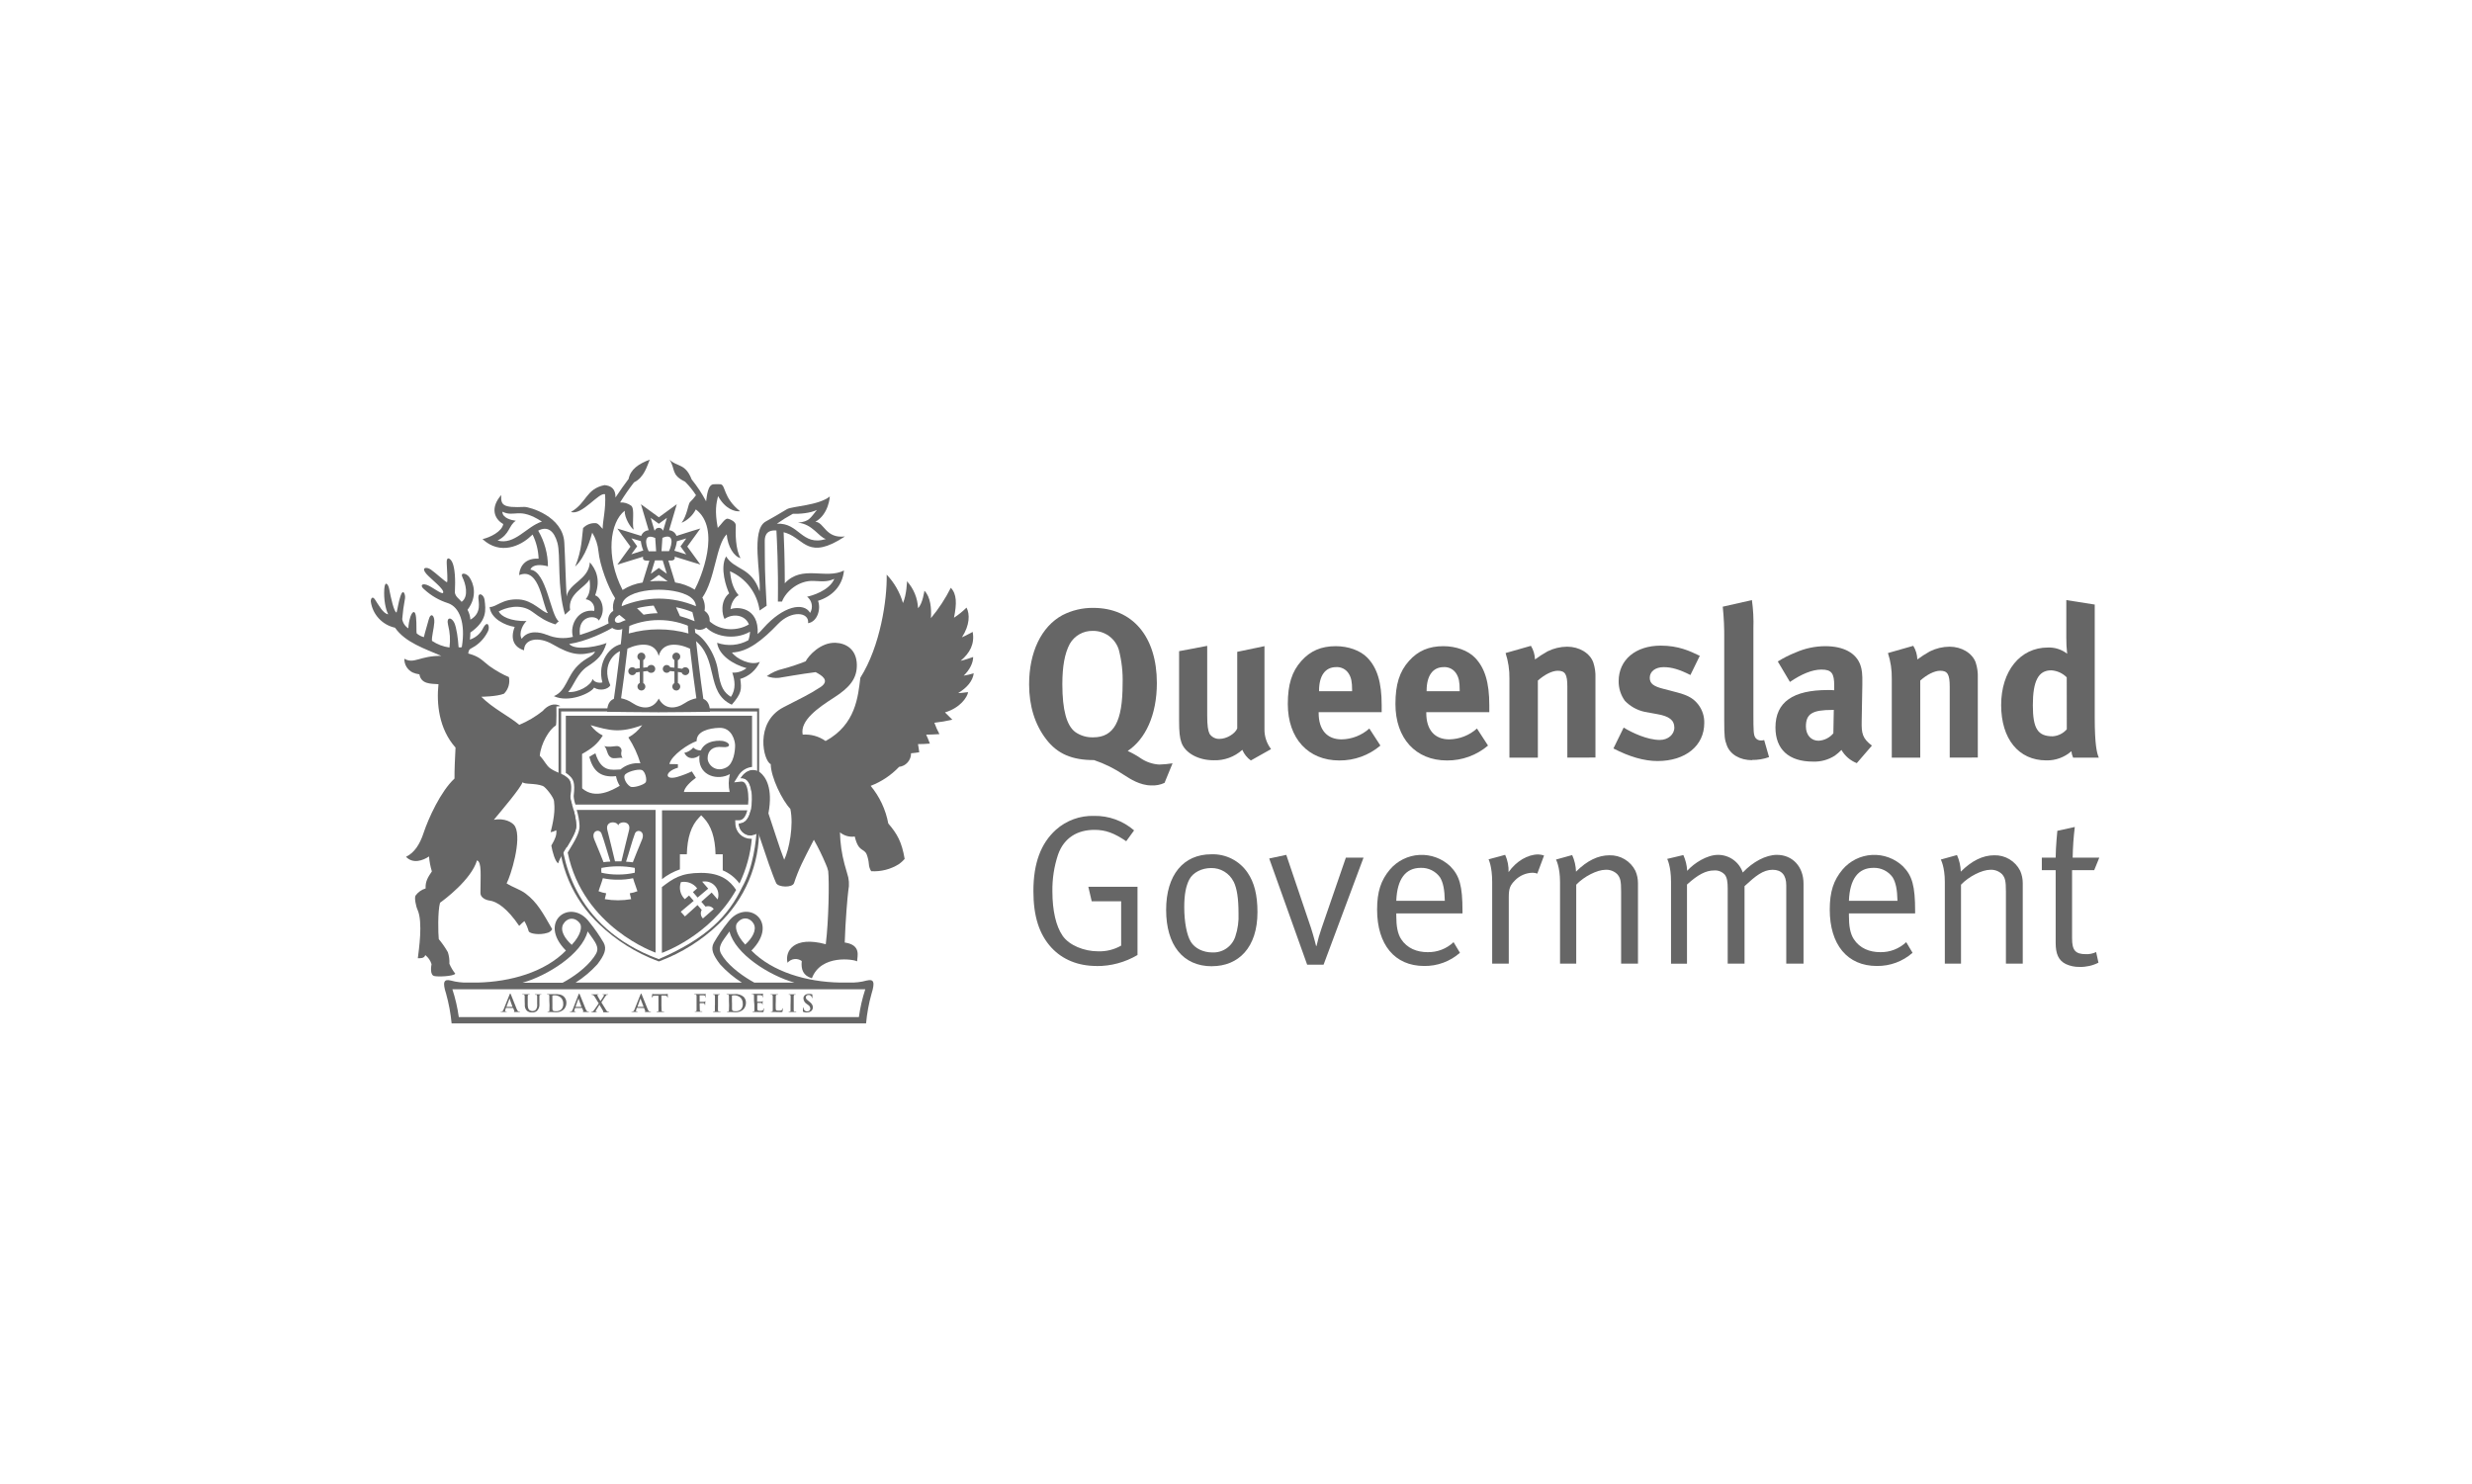 <?xml version="1.0" encoding="UTF-8" standalone="no"?>
<svg
   width="300"
   height="180.082"
   viewBox="0 0 300 180.082"
   fill="none"
   version="1.1"
   id="svg5191"
   sodipodi:docname="queen_r01.svg"
   inkscape:version="1.1 (c68e22c387, 2021-05-23)"
   xmlns:inkscape="http://www.inkscape.org/namespaces/inkscape"
   xmlns:sodipodi="http://sodipodi.sourceforge.net/DTD/sodipodi-0.dtd"
   xmlns="http://www.w3.org/2000/svg"
   xmlns:svg="http://www.w3.org/2000/svg">
  <defs
     id="defs5195" />
  <sodipodi:namedview
     id="namedview5193"
     pagecolor="#505050"
     bordercolor="#ffffff"
     borderopacity="1"
     inkscape:pageshadow="0"
     inkscape:pageopacity="0"
     inkscape:pagecheckerboard="1"
     showgrid="false"
     fit-margin-top="55.79"
     fit-margin-left="45"
     fit-margin-right="45"
     fit-margin-bottom="55.79"
     inkscape:zoom="1.7372742"
     inkscape:cx="149.94754"
     inkscape:cy="89.508034"
     inkscape:window-width="1920"
     inkscape:window-height="1017"
     inkscape:window-x="-8"
     inkscape:window-y="-8"
     inkscape:window-maximized="1"
     inkscape:current-layer="svg5191" />
  <g
     id="g5326"
     transform="matrix(0.345,0,0,0.345,44.666,55.731)">
    <path
       d="m 213,75.35 c -1.141,0.348 -2.304,0.622 -3.48,0.82 2.1,-2 3.34,-4.5 3.34,-6.57 -1,0.31 -2.77,1 -4.41,1.34 3.25,-2.74 5,-5.93 4.24,-10.17 -1,0.51 -2.39,1.31 -3.78,1.9 2.83,-4.36 2.79,-8.19 1.62,-10.45 -1.346,1.332 -2.824,2.525 -4.41,3.56 1,-5 1,-8.27 -1.12,-10.53 -1.917,3.816 -4.266,7.4 -7,10.68 0.23,-3.33 -0.12,-7.48 -2.29,-9.64 0,0 -0.63,4.63 -2.24,6.12 -0.16,-3.504 -1.531,-6.845 -3.88,-9.45 0,0 -0.12,4.73 -1.42,7.66 -1.081,-3.744 -3.046,-7.174 -5.73,-10 0.19,8.72 -2.24,25.19 -9.26,36.26 -0.83,6.57 -1.54,16.43 -12.23,22.28 -2.346,-1.66 -5.194,-2.455 -8.06,-2.25 -1,-5 5.47,-9.47 11.05,-13.05 5.58,-3.58 8.1,-6.75 8,-11.61 -0.13,-5.32 -3.74,-7.49 -7.47,-7.65 -5.26,-0.22 -9.53,4.54 -10.53,6.52 -2.572,1.02 -5.2,1.895 -7.87,2.62 -2.093,0.462 -4.07,1.347 -5.81,2.6 1.363,0.534 2.833,0.737 4.29,0.59 1.78,-0.26 7.46,-1.32 12.9,-2 2,1.07 5.17,2.86 1.79,5.21 -4.62,3 -6.6,3.73 -13.12,7.15 -10.32,5.39 -7,19 -4.46,20 0,4.58 4.1,12.86 6.89,15.74 1.24,5.77 -0.42,14.35 -2.16,17.9 -1.44,-3.5 -3.92,-11.59 -5.55,-16.32 1.68,-8.94 -1,-12.87 -2.91,-14.39 -1.91,-1.52 -4.86,-1.13 -6.8,2 3,-0.33 4,3.49 3.91,7.41 -0.09,4.73 -1.28,8.52 -4.58,8.54 0.007,0.784 0.233,1.551 0.654,2.213 0.421,0.662 1.019,1.192 1.727,1.531 0.707,0.339 1.496,0.472 2.275,0.384 0.78,-0.087 1.519,-0.391 2.134,-0.878 0.34,0.92 2.09,6.22 3.74,11 1,2.8 1.94,5.37 2.57,6.72 0.68,1.5 5.71,1.72 6.29,0 0.752,-2.292 1.644,-4.537 2.67,-6.72 v 0 c 1,-2.05 2.28,-4.66 4.3,-8.52 1.566,2.757 2.965,5.606 4.19,8.53 0.378,0.799 0.666,1.638 0.86,2.5 0.4,3.84 0.17,17.53 -0.86,25.72 -11.25,-3.05 -14.45,2.45 -13.45,6.52 0.6,-0.718 1.45,-1.181 2.379,-1.294 0.929,-0.114 1.866,0.131 2.621,0.684 -0.31,3 0.5,5.16 3.57,6.06 3.23,-8.53 14.84,-6.65 15.91,-5.94 0,-1.65 1.61,-5.78 -4.36,-6.63 0.22,-7.41 1,-16.45 1.27,-18.33 0.403,-2.001 0.258,-4.074 -0.42,-6 -0.26,-0.88 -0.59,-2 -0.93,-3.26 -0.977,-3.646 -1.514,-7.396 -1.6,-11.17 0.719,0.593 1.553,1.03 2.45,1.283 0.897,0.253 1.837,0.317 2.76,0.187 1.32,5.59 3.21,4 4.2,6.3 0.409,1.079 0.665,2.21 0.76,3.36 0.048,0.904 0.33,1.779 0.82,2.54 3.459,0.211 6.897,-0.678 9.82,-2.54 0.711,-0.519 1.365,-1.112 1.95,-1.77 -1,-6 -2.66,-8.88 -5.76,-12.48 -0.905,-4.869 -3.039,-9.427 -6.2,-13.24 3.792,-1.449 7.209,-3.732 10,-6.68 1.168,-0.136 2.245,-0.699 3.022,-1.582 0.778,-0.883 1.201,-2.022 1.188,-3.198 1.08,-0.12 2,-0.18 2.88,-0.35 -0.09,-0.85 -0.3,-2.12 -0.44,-2.87 1.45,0 2.83,-0.07 4.18,-0.19 -0.4,-1.13 -0.91,-2.29 -1.3,-3.14 1.44,0 3.23,-0.11 4.67,-0.19 -0.699,-1.285 -1.297,-2.623 -1.79,-4 2.129,-0.231 4.243,-0.588 6.33,-1.07 -0.67,-0.71 -1.43,-1.43 -2.6,-2.57 5.49,-1.63 7.86,-5.44 8.15,-7.11 -0.82,0 -2.48,0.38 -3.48,0.28 3.08,-1.81 5.14,-4.28 5.45,-6.94"
       fill="#231F20"
       id="path5083"
       style="fill:#666666" />
    <path
       d="M 136.3,87.66 H 67 V 113.26 c 0.327,0.209 0.635,0.446 0.92,0.71 V 88.75 h 68.95 V 112.19 c 0.28,0.298 0.516,0.635 0.7,1 V 87.66 Z"
       fill="#231F20"
       id="path5085"
       style="fill:#666666" />
    <path
       d="M 102.18,175.87 C 71.6,164.49 67.72,139.4 67.61,128 c 0,0 -0.08,0 -0.1,0 0.05,-0.3 0.06,-0.53 0.1,-0.83 -0.005,-1.581 0.088,-3.161 0.28,-4.73 -0.062,-1.298 -0.264,-2.585 -0.6,-3.84 -0.086,-0.204 -0.186,-0.401 -0.3,-0.59 v 11.81 c -0.083,6.338 1.155,12.624 3.636,18.458 2.481,5.833 6.15,11.085 10.774,15.422 5.89,5.61 12.848,9.98 20.46,12.85 l 0.43,0.16 0.43,-0.16 c 7.611,-2.872 14.568,-7.242 20.46,-12.85 4.621,-4.338 8.287,-9.591 10.765,-15.424 2.477,-5.833 3.712,-12.119 3.625,-18.456 v -2.16 c -0.218,0.354 -0.465,0.688 -0.74,1 -0.27,5.92 -1.36,15.13 -5.31,22.07 -4.73,9.72 -12,17.71 -29.34,25.2"
       fill="#231F20"
       id="path5087"
       style="fill:#666666" />
    <path
       d="m 47.26,18.48 c 4.36,2.14 5.75,-1.79 13.9,3.48 -5.4,1.7 -9.54,8.36 -15.61,6.66 4.37,-2.17 3.91,-5.36 6.44,-6.94 -1.63,-0.22 -4.78,-1 -4.73,-3.2 z m 15.66,43.33 c -2.62,-1.07 -6.64,-1.74 -8.87,1.4 -1.22,-2.12 0.58,-5.31 1.71,-6.25 -5.71,0.09 -8.95,-1.65 -9.8,-3.38 2.11,-1.16 7.46,-3.1 11.82,0.1 3,2.2 4.55,3.28 8.11,4.45 1.28,-1.3 0.8,-0.72 1.21,-1.08 -2.92,-2 -4.22,-17.59 -10,-18.18 0.83,-2 3.79,-1.8 6.18,-1.17 -0.016,-4.413 -1.199,-8.743 -3.43,-12.55 3.33,-1.77 5.61,0.13 6.76,4.27 1.23,4.4 -0.23,15.39 2.66,25.29 l 1.8,-1.65 c -0.91,-5.79 5.44,-7.9 6.83,-10.78 0.54,3.88 -0.27,5.63 -1.34,7 0.474,0.055 0.931,0.207 1.344,0.447 0.412,0.24 0.771,0.562 1.052,0.948 0.282,0.385 0.481,0.824 0.585,1.29 0.104,0.466 0.11,0.948 0.019,1.416 -5.52,-0.82 -8.72,4.73 -7.5,9.13 -3.044,0.769 -6.257,0.512 -9.14,-0.73 z m 27,3.17 c -4.77,0.27 -9.45,6.48 -7.48,13.55 -0.71,0.25 -2.78,0.21 -3.46,-1.21 -0.49,2.29 -5.17,4.94 -8.58,4.58 1.88,-2 3.14,-6.62 6.83,-9 3.69,-2.38 5.36,-4.09 6.66,-8.23 -1.72,0.8 -10.62,3.09 -13.15,0.35 5.86,-0.85 12.79,-4.15 16.21,-6.29 l -1.36,-1.44 c -3.542,1.856 -7.248,3.382 -11.07,4.56 -0.89,-7.34 6.1,-7 6.62,-5.05 2.88,-3.44 0.86,-8.34 -1.26,-8.88 2.17,-5.85 0,-9.45 -1.85,-11.62 -0.44,6.22 -7.36,7.22 -8.17,12 -0.28,-3.78 -0.53,-14 -0.82,-19 -0.55,-9.26 -12.25,-12.5 -14,-12.5 -7.65,0.35 -8.38,-0.64 -8.19,-4.18 -3.86,4.4 -2.57,8.32 0.71,10.21 -0.44,2.65 -4.68,4.72 -7.29,5.29 6.21,5.78 13.42,2.34 16.86,-0.93 l 0.75,-0.67 c 1.294,2.647 2.016,5.536 2.12,8.48 -5.81,-0.32 -6.84,4.18 -6.84,5.79 7.38,-3.05 8.18,11.08 10.12,13.36 -1.89,-0.13 -5.22,-4.49 -10.12,-4.8 -5.91,-0.37 -8,2.77 -10.39,2.66 0.44,4.16 5.52,6.51 8.81,7 -1.66,4.27 -0.2,7.17 3.29,8.23 0,-3.9 4.94,-5.13 10.25,-2 6.36,3.71 9.64,4 14.76,2.46 -0.85,1.86 -3.15,2 -6,4.83 -4,3.9 -4.09,9 -8.51,10.84 5.19,2.47 13,-1 14.13,-3 2.17,1.35 5,0.55 5.72,-0.81 -3.51,-7.79 2.42,-12.42 4.76,-12.33 0,0 1,-2.32 -0.08,-2.25"
       fill="#231F20"
       id="path5089"
       style="fill:#666666" />
    <path
       d="m 143.81,22.72 c 1.805,-1.279 3.685,-2.447 5.63,-3.5 2.25,0.08 6.12,-0.19 8.46,-1.36 -2.44,3 -2.71,4.06 -6.67,4.49 5.14,0.46 7.3,5.05 9.83,5.75 -8.57,2.62 -9.43,-5.88 -17.25,-5.38 z m 10.58,25.62 c 0.865,0.648 1.458,1.594 1.665,2.654 0.207,1.06 0.013,2.16 -0.545,3.086 -2.24,-3.88 -9.45,-2.52 -16.51,5.44 -0.599,0.714 -1.251,1.383 -1.95,2 0.55,-9.54 -7.26,-9.71 -9.55,-8.73 0.25,-2.74 2,-4.62 2.87,-4.9 -2.3,-2.65 -2.8,-6 -3.06,-8.46 2.775,1.217 5.192,3.125 7.018,5.543 1.826,2.418 3.001,5.264 3.412,8.267 l 2.47,-1.66 c -0.73,-13.45 -0.58,-13.41 -0.66,-22.55 0,-1.26 0,-4.26 4.1,-3.94 0.17,3.39 0.69,12.42 0.52,25 h 1.45 c 1.3,-3.51 5.93,-7.6 11.33,-7.24 3.69,0.24 5,0.17 7.08,-0.76 -1.73,4.18 -8,6 -9.64,6.31 z m -7.79,-4.64 c 0,-8.67 -0.31,-15.81 -0.41,-18 0.33,0.08 0.67,0.19 1.05,0.32 6.23,2.17 7.65,9.68 20.51,1.17 -6.88,0.81 -7.25,-5 -10.39,-5.16 4.76,-2.7 5.08,-8.91 5.08,-8.91 -4,3.22 -13.26,3.41 -15.07,4.47 -2.4,1.47 -5.42,3.21 -7.47,4.34 -5.35,2.91 -1.62,18.77 -2.16,24.57 -2.89,-8.64 -8.73,-7.34 -11.79,-12.29 -2.3,4.12 0.14,11.06 1.08,13 -3.34,2.71 -2.43,7.71 -1.62,9 2.84,-2 7.23,-1.52 8.56,1.92 -3.72,2.27 -10,2.68 -14.22,-1.45 l -1.53,1.7 c 3,4 10.54,5.53 16.15,2.32 -0.046,1.023 -0.241,2.034 -0.58,3 -1.666,0.919 -3.507,1.474 -5.403,1.629 -1.896,0.155 -3.804,-0.093 -5.597,-0.729 0.59,4.36 5.59,7.6 10.34,8.92 -1.417,1.121 -3.196,1.683 -5,1.58 0.89,2.51 1.39,5.87 -0.5,8.52 -2.38,-1.57 -3.64,-3.15 -4.54,-9.26 -0.9,-6.11 -5.32,-12.33 -8.73,-13.59 -0.19,2.16 -0.19,1.21 0.19,2.61 9.09,6.67 3.93,18.67 13.4,23 3.46,-4 3.5,-5.34 3,-9.08 1.511,-0.445 2.907,-1.211 4.093,-2.247 1.186,-1.036 2.133,-2.316 2.777,-3.753 -3.23,1.53 -8.37,-1.17 -9.8,-3.28 5.62,-0.18 10.83,-4.43 16.15,-10 4.77,-5 11.12,-4.24 10.62,-0.32 3.29,-0.49 4.59,-5 3.5,-7.87 4.82,-1.51 8.61,-5.09 9.13,-10.66 -6.45,3.24 -14.66,-2.12 -20.78,4.45"
       fill="#231F20"
       id="path5091"
       style="fill:#666666" />
    <path
       d="m 111.6,73.2 c -0.211,0 -0.419,0.049 -0.608,0.142 -0.189,0.094 -0.354,0.23 -0.482,0.398 -0.48,-0.08 -1,-0.16 -1.53,-0.21 v -2.79 c 0.25,-0.105 0.463,-0.281 0.613,-0.508 0.149,-0.226 0.228,-0.491 0.227,-0.762 0.002,-0.183 -0.031,-0.364 -0.098,-0.533 -0.068,-0.17 -0.168,-0.324 -0.295,-0.455 -0.127,-0.131 -0.279,-0.235 -0.447,-0.308 -0.167,-0.072 -0.348,-0.111 -0.53,-0.113 -0.372,0.003 -0.728,0.152 -0.991,0.416 -0.262,0.264 -0.409,0.621 -0.409,0.994 -10e-4,0.248 0.066,0.491 0.192,0.705 0.127,0.213 0.31,0.388 0.528,0.505 v 2.68 l -1.46,-0.14 c -0.126,-0.279 -0.342,-0.509 -0.613,-0.652 -0.271,-0.143 -0.582,-0.192 -0.884,-0.139 -0.302,0.053 -0.578,0.205 -0.783,0.433 -0.206,0.227 -0.331,0.516 -0.354,0.822 -0.023,0.306 0.056,0.61 0.226,0.866 0.169,0.256 0.418,0.448 0.709,0.546 0.29,0.098 0.605,0.097 0.895,-0.004 0.289,-0.101 0.537,-0.295 0.704,-0.552 l 1.56,0.16 v 4.07 c -0.275,0.144 -0.493,0.376 -0.62,0.659 -0.127,0.283 -0.157,0.6 -0.083,0.901 0.073,0.301 0.246,0.569 0.489,0.761 0.243,0.192 0.544,0.297 0.854,0.299 0.184,0.001 0.366,-0.034 0.536,-0.103 0.171,-0.069 0.326,-0.171 0.457,-0.3 0.131,-0.129 0.235,-0.283 0.306,-0.452 0.072,-0.169 0.11,-0.351 0.111,-0.535 0.001,-0.269 -0.077,-0.531 -0.224,-0.756 -0.148,-0.224 -0.359,-0.4 -0.606,-0.504 v -3.89 c 0.47,0.06 0.9,0.13 1.32,0.21 0.086,0.239 0.236,0.451 0.434,0.611 0.198,0.16 0.436,0.263 0.688,0.297 0.252,0.034 0.509,-0.002 0.742,-0.103 0.233,-0.102 0.434,-0.266 0.58,-0.474 0.147,-0.208 0.234,-0.452 0.251,-0.706 0.017,-0.254 -0.036,-0.508 -0.153,-0.734 -0.117,-0.226 -0.294,-0.415 -0.511,-0.548 -0.217,-0.132 -0.467,-0.203 -0.721,-0.203"
       fill="#231F20"
       id="path5093"
       style="fill:#666666" />
    <path
       d="m 99.54,72.4 c -0.27,-0.001 -0.534,0.076 -0.761,0.221 -0.227,0.145 -0.407,0.353 -0.519,0.599 -0.48,0 -1,0.09 -1.45,0.15 v -2.69 c 0.22,-0.117 0.403,-0.291 0.532,-0.504 0.129,-0.213 0.197,-0.457 0.198,-0.706 0.001,-0.253 -0.066,-0.502 -0.195,-0.72 -0.129,-0.218 -0.314,-0.397 -0.537,-0.518 -0.223,-0.121 -0.474,-0.179 -0.727,-0.169 -0.253,0.011 -0.498,0.089 -0.71,0.228 -0.212,0.139 -0.382,0.333 -0.492,0.561 -0.11,0.228 -0.157,0.481 -0.134,0.734 0.022,0.252 0.113,0.494 0.262,0.699 0.149,0.205 0.35,0.366 0.583,0.465 v 2.78 c -0.53,0.05 -1.05,0.13 -1.55,0.21 -0.123,-0.17 -0.286,-0.308 -0.474,-0.402 -0.188,-0.094 -0.396,-0.141 -0.606,-0.138 -0.258,-0.002 -0.511,0.067 -0.732,0.199 -0.221,0.132 -0.401,0.323 -0.521,0.551 -0.12,0.228 -0.174,0.485 -0.157,0.742 0.017,0.257 0.104,0.504 0.252,0.715 0.148,0.21 0.352,0.376 0.588,0.478 0.236,0.102 0.496,0.138 0.751,0.102 0.255,-0.036 0.495,-0.141 0.694,-0.305 0.199,-0.163 0.349,-0.379 0.434,-0.622 0.42,-0.08 0.86,-0.15 1.32,-0.21 v 3.88 c -0.291,0.129 -0.528,0.354 -0.673,0.638 -0.145,0.283 -0.188,0.608 -0.122,0.919 0.066,0.311 0.236,0.591 0.482,0.791 0.247,0.201 0.555,0.311 0.873,0.312 0.312,0.003 0.615,-0.099 0.862,-0.29 0.247,-0.191 0.422,-0.458 0.498,-0.761 0.076,-0.302 0.049,-0.621 -0.079,-0.906 -0.127,-0.285 -0.346,-0.518 -0.622,-0.664 v -4.07 l 1.54,-0.16 c 0.125,0.196 0.298,0.357 0.503,0.468 0.205,0.11 0.435,0.166 0.667,0.162 0.192,0.016 0.385,-0.007 0.567,-0.07 0.182,-0.062 0.349,-0.162 0.491,-0.292 0.142,-0.13 0.255,-0.288 0.333,-0.465 0.077,-0.176 0.117,-0.367 0.117,-0.559 0,-0.192 -0.04,-0.383 -0.117,-0.559 -0.078,-0.176 -0.191,-0.334 -0.333,-0.465 -0.142,-0.13 -0.309,-0.23 -0.491,-0.292 -0.182,-0.062 -0.375,-0.086 -0.567,-0.07"
       fill="#231F20"
       id="path5095"
       style="fill:#666666" />
    <path
       d="m 102.29,84.18 c -2.07,4 -5.93,3.84 -9.28,1.61 -1.206,-0.823 -2.567,-1.391 -4,-1.67 0.59,-3.9 1.54,-11.25 2.24,-17.46 4.35,-2 9.72,-2.42 11,2.58 1.32,-5 6.68,-4.55 11,-2.58 0.69,6.21 1.66,13.56 2.24,17.46 -1.432,0.282 -2.793,0.85 -4,1.67 -3.35,2.23 -7.2,2.36 -9.26,-1.61 z m 15.66,0.14 c -0.84,-5.61 -2.87,-21.31 -3.1,-26.56 l -2.38,0.1 c 0,0.91 0.12,2.08 0.24,3.46 -6.868,-1.926 -14.133,-1.926 -21,0 0.13,-1.38 0.22,-2.55 0.26,-3.46 l -2.41,-0.1 c -0.23,5.25 -2.25,21 -3.08,26.56 -1.44,0.55 -2.37,2 -2.37,4.55 0,0 13,0.18 18.09,0.18 5.09,0 18.07,-0.18 18.07,-0.18 0,-2.56 -0.94,-4 -2.35,-4.55"
       fill="#231F20"
       id="path5097"
       style="fill:#666666" />
    <path
       d="M 172.66,196.27 H 31.92 c -0.455,-3.322 -1.212,-6.595 -2.26,-9.78 h 145.25 c -1.044,3.185 -1.797,6.459 -2.25,9.78 z M 77.27,166.16 c 1.29,1.91 2.53,3.32 3.12,4.85 0.59,1.53 0.22,2.57 -1,4.25 -2.68,3.74 -7.29,7 -10.95,8.94 H 54.34 c 8.86,-2.52 20.84,-10.1 22.89,-18 z m -8.59,-2.57 c 1.15,-2.14 3.94,-2.82 5.84,-0.27 0.82,1.07 0.47,4 -2.87,7.55 -2.41,-2.19 -4.2,-5 -3,-7.28 z M 125,175.26 c -1.18,-1.68 -1.58,-2.64 -1,-4.25 0.58,-1.61 1.84,-2.94 3.14,-4.85 2,7.94 14,15.52 22.88,18 h -14.13 c -3.63,-2 -8.25,-5.2 -10.93,-8.94 z m 4.82,-12.04 c 1.9,-2.55 4.69,-1.87 5.85,0.27 1.16,2.14 -0.55,5.09 -3,7.28 -3.32,-3.59 -3.68,-6.48 -2.88,-7.55 z m 45.59,20.2 c -1.979,0.544 -4.029,0.787 -6.08,0.72 H 166 c -11.71,-0.23 -23.75,-3.73 -31.14,-11.26 10.2,-10.29 -1.77,-18.75 -8.25,-10 -1.855,2.295 -3.527,4.733 -5,7.29 -1.14,2.15 -0.28,4.27 2.24,7.56 2.249,2.482 4.826,4.645 7.66,6.43 H 73 c 2.825,-1.793 5.398,-3.955 7.65,-6.43 2.52,-3.29 3.39,-5.41 2.26,-7.56 -1.49,-2.558 -3.178,-4.996 -5.05,-7.29 -6.47,-8.73 -18.44,-0.27 -8.25,10 -7.38,7.53 -19.4,11 -31.13,11.26 h -3.28 c -2.054,0.066 -4.107,-0.176 -6.09,-0.72 -2.41,-0.59 -3,0.46 -1.65,4.64 0.952,3.42 1.601,6.917 1.94,10.45 H 175.19 c 0.318,-3.535 0.961,-7.033 1.92,-10.45 1.3,-4.18 0.76,-5.23 -1.67,-4.64"
       fill="#231F20"
       id="path5099"
       style="fill:#666666" />
    <path
       d="m 48.74,192.68 c -0.05,0 -0.05,0 -0.05,-0.07 l 1.06,-2.78 c 0,0 0,-0.06 0.05,-0.06 0.05,0 0,0 0,0.06 l 1,2.8 v 0.05 z m 2.26,0.41 c 0.017,0.003 0.033,0.01 0.047,0.02 0.014,0.011 0.025,0.024 0.033,0.04 l 0.38,1 c 0.017,0.038 0.018,0.082 0.003,0.121 -0.015,0.039 -0.045,0.071 -0.083,0.089 -0.09,0 -0.12,0 -0.12,0.06 0,0.06 0.11,0.08 0.26,0.08 h 1.58 c 0.3,0 0.37,0 0.37,-0.08 0,-0.08 0,-0.06 -0.1,-0.06 -0.122,0.005 -0.244,-0.012 -0.36,-0.05 -0.17,0 -0.42,-0.14 -0.73,-0.89 -0.53,-1.27 -1.86,-4.68 -2.05,-5.13 -0.09,-0.18 -0.15,-0.28 -0.22,-0.28 -0.07,0 -0.14,0.11 -0.23,0.35 l -2.1,5.24 c -0.16,0.42 -0.33,0.69 -0.7,0.74 -0.09,0.01 -0.18,0.01 -0.27,0 -0.06,0 -0.1,0 -0.1,0.06 0,0.06 0.06,0.08 0.16,0.08 h 1.88 c 0.08,0 0.13,0 0.13,-0.08 0,-0.08 0,-0.06 -0.13,-0.06 h -0.12 c -0.26,0 -0.33,-0.11 -0.33,-0.27 0.014,-0.169 0.054,-0.334 0.12,-0.49 l 0.17,-0.46 c 0,-0.06 0,-0.08 0.07,-0.08 z"
       fill="#231F20"
       id="path5101"
       style="fill:#666666" />
    <path
       d="m 55.15,191.86 c -0.049,0.403 -0.006,0.813 0.125,1.197 0.132,0.385 0.349,0.734 0.635,1.023 0.518,0.409 1.171,0.609 1.83,0.56 0.313,0.023 0.628,-0.018 0.925,-0.119 0.297,-0.101 0.571,-0.262 0.805,-0.471 0.31,-0.336 0.543,-0.736 0.682,-1.171 0.14,-0.435 0.183,-0.895 0.128,-1.349 v -2.64 c 0,-0.29 0.08,-0.43 0.31,-0.48 h 0.25 c 0.09,0 0.14,0 0.14,-0.07 0,-0.07 -0.05,-0.08 -0.17,-0.08 h -1 -0.94 c -0.12,0 -0.19,0 -0.19,0.08 0,0.08 0.06,0.07 0.16,0.07 h 0.29 c 0.28,0.06 0.34,0.19 0.36,0.48 0.02,0.29 0,0.49 0,1.76 v 1 c 0.112,0.725 -0.056,1.465 -0.47,2.07 -0.295,0.272 -0.676,0.434 -1.077,0.458 -0.401,0.023 -0.798,-0.092 -1.123,-0.328 -0.41,-0.33 -0.65,-0.86 -0.65,-2.06 v -1.17 c 0,-1.27 0,-1.5 0,-1.76 0,-0.26 0.09,-0.43 0.3,-0.48 h 0.26 c 0.08,0 0.14,0 0.14,-0.07 0,-0.07 -0.08,-0.08 -0.2,-0.08 h -1 -1.2 c -0.12,0 -0.21,0 -0.21,0.08 0,0.08 0.06,0.07 0.16,0.07 h 0.31 c 0.29,0.06 0.35,0.19 0.38,0.48 0.03,0.29 0,0.49 0,1.76 z"
       fill="#231F20"
       id="path5103"
       style="fill:#666666" />
    <path
       d="m 64.84,190.51 c 0,-0.64 0,-1.36 0,-1.66 -0.004,-0.034 0.004,-0.068 0.022,-0.097 0.018,-0.03 0.046,-0.052 0.078,-0.063 0.177,-0.044 0.358,-0.067 0.54,-0.07 0.433,-0.025 0.866,0.036 1.274,0.181 0.409,0.144 0.784,0.368 1.105,0.659 0.265,0.274 0.473,0.598 0.611,0.954 0.138,0.355 0.202,0.735 0.19,1.116 0.039,0.381 -0.004,0.765 -0.127,1.127 -0.122,0.363 -0.321,0.694 -0.583,0.973 -0.538,0.434 -1.22,0.648 -1.91,0.6 -0.67,0 -1,-0.18 -1.1,-0.34 -0.058,-0.208 -0.088,-0.423 -0.09,-0.64 0,-0.15 0,-0.82 0,-1.69 z m -1,1.6 c 0.016,0.594 -0.001,1.188 -0.05,1.78 0,0.25 -0.07,0.43 -0.24,0.45 -0.099,0.019 -0.201,0.019 -0.3,0 -0.1,0 -0.13,0 -0.13,0.07 0,0.07 0.05,0.08 0.17,0.08 h 1 c 0.42,0 1.17,0.09 1.79,0.09 0.508,0.026 1.016,-0.05 1.495,-0.221 0.479,-0.172 0.919,-0.437 1.295,-0.779 0.592,-0.63 0.918,-1.465 0.91,-2.33 0.01,-0.388 -0.057,-0.775 -0.198,-1.137 -0.141,-0.362 -0.352,-0.693 -0.622,-0.973 -0.89,-0.94 -2.31,-0.94 -3.34,-0.94 h -2.49 c -0.12,0 -0.17,0 -0.17,0.07 0,0.07 0,0.07 0.13,0.07 h 0.33 c 0.27,0.06 0.34,0.19 0.35,0.49 0.029,0.58 0.029,1.161 0,1.74 z"
       fill="#231F20"
       id="path5105"
       style="fill:#666666" />
    <path
       d="m 73,192.68 c 0,0 0,0 0,-0.07 l 1,-2.78 c 0,0 0,-0.06 0.05,-0.06 0.05,0 0,0 0,0.06 l 1,2.8 v 0.05 z m 2.25,0.41 c 0,0 0.06,0 0.08,0.06 l 0.39,1 c 0.017,0.038 0.018,0.082 0.003,0.121 -0.015,0.039 -0.045,0.071 -0.083,0.089 -0.09,0 -0.13,0 -0.13,0.06 0,0.06 0.12,0.08 0.27,0.08 h 1.57 c 0.31,0 0.39,0 0.39,-0.08 0,-0.08 -0.05,-0.06 -0.11,-0.06 -0.122,0.005 -0.244,-0.012 -0.36,-0.05 -0.17,0 -0.4,-0.14 -0.73,-0.89 -0.53,-1.27 -1.86,-4.68 -2.07,-5.13 -0.09,-0.18 -0.14,-0.28 -0.2,-0.28 -0.06,0 -0.13,0.11 -0.24,0.35 l -2.03,5.27 c -0.16,0.42 -0.33,0.69 -0.71,0.74 -0.086,0.011 -0.174,0.011 -0.26,0 -0.06,0 -0.11,0 -0.11,0.06 0,0.06 0.06,0.08 0.17,0.08 h 1.86 c 0.1,0 0.14,0 0.14,-0.08 0,-0.08 0,-0.06 -0.11,-0.06 h -0.14 c -0.25,0 -0.32,-0.11 -0.32,-0.27 0.009,-0.169 0.046,-0.334 0.11,-0.49 l 0.18,-0.46 c 0,-0.06 0,-0.08 0.09,-0.08 z"
       fill="#231F20"
       id="path5107"
       style="fill:#666666" />
    <path
       d="m 83.41,189.1 c 0.27,-0.39 0.42,-0.62 0.61,-0.67 0.1,-0.007 0.2,-0.007 0.3,0 0.08,0 0.13,0 0.13,-0.07 0,-0.07 -0.05,-0.08 -0.14,-0.08 h -0.82 -0.83 c -0.12,0 -0.18,0 -0.18,0.08 0,0.08 0.06,0.07 0.1,0.07 0.093,-0.009 0.187,-0.009 0.28,0 0.07,0 0.14,0.09 0.14,0.14 -0.006,0.116 -0.04,0.23 -0.1,0.33 -0.11,0.23 -0.89,1.39 -1.14,1.74 -0.32,-0.55 -0.7,-1.16 -1.05,-1.85 -0.046,-0.066 -0.077,-0.141 -0.09,-0.22 0,-0.05 0,-0.09 0.1,-0.14 h 0.24 c 0.06,0 0.12,0 0.12,-0.07 0,-0.07 -0.06,-0.08 -0.17,-0.08 h -0.9 -1.26 c -0.12,0 -0.17,0 -0.17,0.06 0,0.06 0,0.09 0.08,0.09 0.12,0.002 0.238,0.026 0.35,0.07 0.152,0.046 0.293,0.124 0.412,0.229 0.119,0.105 0.214,0.235 0.278,0.381 l 1.45,2.36 -1.6,2.29 c -0.29,0.4 -0.44,0.56 -0.68,0.62 -0.103,0.036 -0.211,0.053 -0.32,0.05 -0.07,0 -0.11,0 -0.11,0.06 0,0.06 0,0.08 0.12,0.08 h 1.78 c 0.1,0 0.17,0 0.17,-0.08 0,-0.08 -0.06,-0.06 -0.1,-0.06 -0.066,0.011 -0.134,0.011 -0.2,0 -0.07,0 -0.15,-0.07 -0.16,-0.14 0.013,-0.12 0.051,-0.235 0.11,-0.34 l 1.24,-2 c 0.39,0.61 0.87,1.45 1.33,2.25 0.06,0.12 0,0.2 0,0.2 0,0 -0.11,0.05 -0.11,0.09 0,0.04 0.07,0.1 0.29,0.1 h 1.75 c 0.09,0 0.15,0 0.15,-0.08 0,-0.08 0,-0.06 -0.1,-0.06 -0.109,0.004 -0.217,-0.013 -0.32,-0.05 -0.203,-0.055 -0.377,-0.183 -0.49,-0.36 -0.19,-0.26 -1.55,-2.52 -1.82,-2.93 z"
       fill="#231F20"
       id="path5109"
       style="fill:#666666" />
    <path
       d="m 94.79,192.68 c 0,0 0,0 0,-0.07 l 1,-2.78 c 0,0 0,-0.06 0.06,-0.06 0.06,0 0,0 0,0.06 l 1.07,2.8 v 0.05 z m 2.26,0.41 c 0,0 0.07,0 0.07,0.06 l 0.39,1 c 0.017,0.038 0.018,0.082 0.003,0.121 -0.015,0.039 -0.045,0.071 -0.083,0.089 -0.08,0 -0.11,0 -0.11,0.06 0,0.06 0.1,0.08 0.25,0.08 h 1.58 c 0.3,0 0.37,0 0.37,-0.08 0,-0.08 1e-4,-0.06 -0.11,-0.06 -0.116,0.006 -0.231,-0.011 -0.34,-0.05 -0.17,0 -0.42,-0.14 -0.74,-0.89 -0.54,-1.27 -1.86,-4.68 -2.07,-5.13 -0.07,-0.18 -0.13,-0.28 -0.21,-0.28 -0.08,0 -0.13,0.11 -0.23,0.35 l -2.09,5.24 c -0.16,0.42 -0.33,0.69 -0.72,0.74 -0.083,0.01 -0.167,0.01 -0.25,0 -0.06,0 -0.1,0 -0.1,0.06 0,0.06 0.06,0.08 0.16,0.08 h 1.86 c 0.11,0 0.15,0 0.15,-0.08 0,-0.08 1e-4,-0.06 -0.13,-0.06 h -0.11 c -0.27,0 -0.34,-0.11 -0.34,-0.27 0.009,-0.17 0.05,-0.336 0.12,-0.49 l 0.17,-0.46 c 0,-0.06 -1e-4,-0.08 0.08,-0.08 z"
       fill="#231F20"
       id="path5111"
       style="fill:#666666" />
    <path
       d="m 102.16,192.11 c 0,0.78 0,1.44 0,1.78 0,0.34 -0.07,0.43 -0.24,0.45 -0.096,0.018 -0.194,0.018 -0.29,0 -0.11,0 -0.14,0 -0.14,0.07 0,0.07 0.08,0.08 0.16,0.08 H 104 c 0.09,0 0.15,0 0.15,-0.08 0,-0.08 0,-0.07 -0.14,-0.07 -0.136,0.015 -0.274,0.015 -0.41,0 -0.24,0 -0.32,-0.2 -0.34,-0.43 -0.048,-0.599 -0.065,-1.2 -0.05,-1.8 v -3.42 h 1.06 c 0.74,0 1,0.27 1,0.5 v 0.06 c 0,0.13 0,0.17 0.09,0.17 0.09,0 0.08,-0.06 0.08,-0.11 0,-0.23 0,-0.8 0,-1 0,-0.2 0,-0.17 -0.07,-0.17 -0.266,0.055 -0.538,0.081 -0.81,0.08 h -3.3 c -0.27,0 -0.58,0 -0.83,0 -0.119,-0.03 -0.236,-0.067 -0.35,-0.11 0,0 -0.08,0 -0.11,0.15 -0.03,0.15 -0.16,0.83 -0.16,1 0,0.17 0,0.15 0.06,0.15 0.06,0 0.08,0 0.1,-0.11 0.029,-0.104 0.077,-0.203 0.14,-0.29 0.12,-0.21 0.32,-0.21 0.81,-0.25 h 1.23 z"
       fill="#231F20"
       id="path5113"
       style="fill:#666666" />
    <path
       d="m 116.67,191.43 c 0,0 0,-0.05 0.07,-0.05 0.07,0 1,0 1.23,0 0.089,0.004 0.175,0.032 0.249,0.082 0.074,0.049 0.133,0.117 0.171,0.198 0.027,0.088 0.044,0.178 0.05,0.27 0,0.05 0,0.13 0.08,0.13 0.08,0 0.08,-0.11 0.08,-0.17 0,-0.06 0,-0.45 0,-0.61 0,-0.16 0.07,-0.47 0.07,-0.5 0,-0.03 0,-0.09 -0.05,-0.09 -0.05,0 -0.07,0 -0.11,0.09 -0.045,0.049 -0.101,0.087 -0.164,0.111 -0.062,0.025 -0.129,0.034 -0.196,0.029 -0.126,0.01 -0.254,0.01 -0.38,0 h -1.06 c -0.06,0 -0.07,0 -0.07,-0.09 v -2.07 c 0,-0.11 0,-0.13 0.09,-0.13 H 118 c 0.109,-0.009 0.219,0.01 0.319,0.055 0.1,0.046 0.186,0.116 0.251,0.205 0.017,0.106 0.017,0.214 0,0.32 0,0.09 0,0.13 0.08,0.13 0.08,0 0.07,0 0.08,-0.12 0.01,-0.12 0,-0.59 0,-0.67 0.03,-0.126 0.053,-0.252 0.07,-0.38 v -0.08 c 0,0 -0.08,0 -0.13,0.07 h -0.34 -2.19 -1.21 c -0.14,0 -0.18,0 -0.18,0.08 0,0.08 0,0.07 0.13,0.07 h 0.33 c 0.27,0.06 0.32,0.19 0.35,0.48 0.03,0.29 0,0.5 0,1.76 v 1.46 c 0,0.83 0,1.44 0,1.79 0,0.35 -0.07,0.41 -0.23,0.44 -0.102,0.023 -0.208,0.023 -0.31,0 -0.1,0 -0.11,0 -0.11,0.07 0,0.07 0.05,0.08 0.17,0.08 h 2.32 c 0.13,0 0.18,0 0.18,-0.08 0,-0.08 -0.05,-0.07 -0.13,-0.07 -0.143,0.019 -0.287,0.019 -0.43,0 -0.25,0 -0.3,-0.2 -0.32,-0.44 -0.05,-0.595 -0.066,-1.193 -0.05,-1.79 z"
       fill="#231F20"
       id="path5115"
       style="fill:#666666" />
    <path
       d="m 122,192.11 c 0,0.83 0,1.48 0,1.83 0,0.35 -0.07,0.38 -0.23,0.4 -0.099,0.018 -0.201,0.018 -0.3,0 -0.11,0 -0.14,0 -0.14,0.07 0,0.07 0.06,0.08 0.17,0.08 h 2.35 c 0.08,0 0.16,0 0.16,-0.08 0,-0.08 -0.05,-0.07 -0.14,-0.07 -0.14,0.016 -0.281,0.016 -0.42,0 -0.25,0 -0.31,-0.17 -0.35,-0.4 -0.04,-0.23 0,-1 0,-1.83 v -1.47 c 0,-1.26 0,-1.49 0,-1.74 0,-0.25 0.08,-0.44 0.31,-0.49 h 0.25 c 0.07,0 0.13,0 0.13,-0.09 0,-0.09 -0.07,-0.05 -0.19,-0.05 h -2.08 c -0.14,0 -0.2,0 -0.2,0.05 0,0.05 0,0.09 0.13,0.09 h 0.29 c 0.19,0.06 0.26,0.19 0.29,0.49 v 3.21 z"
       fill="#231F20"
       id="path5117"
       style="fill:#666666" />
    <path
       d="m 128,190.51 v -1.66 c -0.001,-0.038 0.012,-0.075 0.036,-0.104 0.023,-0.029 0.057,-0.049 0.094,-0.056 0.17,-0.045 0.344,-0.069 0.52,-0.07 0.434,-0.026 0.869,0.035 1.28,0.179 0.41,0.144 0.787,0.369 1.11,0.661 0.521,0.561 0.801,1.304 0.78,2.07 0.04,0.379 -0.001,0.762 -0.12,1.124 -0.119,0.362 -0.313,0.694 -0.57,0.976 -0.542,0.433 -1.228,0.648 -1.92,0.6 -0.66,0 -1,-0.18 -1.08,-0.34 -0.072,-0.206 -0.106,-0.423 -0.1,-0.64 0,-0.15 0,-0.82 0,-1.69 z m -1,1.6 c 0.015,0.594 -0.001,1.188 -0.05,1.78 0,0.25 -0.07,0.43 -0.24,0.45 -0.103,0.018 -0.208,0.018 -0.31,0 -0.08,0 -0.13,0 -0.13,0.07 0,0.07 0.08,0.08 0.18,0.08 h 1 c 0.42,0 1.17,0.09 1.79,0.09 0.508,0.025 1.016,-0.05 1.495,-0.222 0.478,-0.171 0.919,-0.436 1.295,-0.778 0.588,-0.633 0.914,-1.466 0.91,-2.33 0.01,-0.389 -0.057,-0.775 -0.198,-1.138 -0.141,-0.362 -0.352,-0.692 -0.622,-0.972 -0.465,-0.374 -1,-0.649 -1.574,-0.811 -0.574,-0.161 -1.175,-0.205 -1.766,-0.129 h -2.47 c -0.15,0 -0.2,0 -0.2,0.07 0,0.07 0.05,0.07 0.15,0.07 h 0.33 c 0.27,0.06 0.33,0.19 0.36,0.49 0.03,0.3 0,0.48 0,1.74 z"
       fill="#231F20"
       id="path5119"
       style="fill:#666666" />
    <path
       d="m 135.9,192.11 c 0,0.78 0,1.44 0,1.78 0,0.34 -0.08,0.43 -0.23,0.45 -0.106,0.017 -0.214,0.017 -0.32,0 -0.09,0 -0.12,0 -0.12,0.07 0,0.07 0.06,0.08 0.17,0.08 h 1 c 0.5,0 1.06,0.05 2.31,0.05 0.32,0 0.4,0 0.44,-0.24 0.071,-0.302 0.111,-0.61 0.12,-0.92 0,-0.08 0,-0.17 -0.06,-0.17 -0.06,0 -0.08,0.07 -0.1,0.14 -0.05,0.34 -0.15,0.52 -0.38,0.62 -0.251,0.085 -0.516,0.118 -0.78,0.1 -0.85,0 -1,-0.13 -1,-0.7 v -2 c 0,0 0,-0.08 0.07,-0.08 0.2,0 1,0 1.17,0 0.17,0 0.42,0.14 0.47,0.31 0.05,0.17 0,0.22 0,0.3 0,0.08 0,0.08 0.06,0.08 0.06,0 0.07,-0.1 0.07,-0.16 0,-0.06 0,-0.39 0,-0.55 0.016,-0.209 0.046,-0.416 0.09,-0.62 0,0 -0.05,0 -0.08,0 -0.03,0 -0.06,0 -0.12,0.1 -0.055,0.046 -0.118,0.081 -0.187,0.102 -0.069,0.02 -0.141,0.027 -0.213,0.018 -0.2,0 -1.17,0 -1.32,0 -0.15,0 -0.08,0 -0.08,-0.11 v -2.09 c 0,-0.08 0,-0.08 0.08,-0.08 0.08,0 1,0 1.17,0 0.41,0.06 0.5,0.14 0.55,0.3 0.038,0.103 0.058,0.211 0.06,0.32 0,0.05 0,0.11 0.06,0.11 0.06,0 0.09,-0.06 0.09,-0.1 0.01,-0.19 0.01,-0.38 0,-0.57 0,-0.36 0.07,-0.47 0.07,-0.52 0,-0.05 0,-0.09 -0.05,-0.09 -0.043,-0.006 -0.087,-0.006 -0.13,0 -0.119,0.04 -0.244,0.057 -0.37,0.05 h -3.27 c -0.12,0 -0.19,0 -0.19,0.07 0,0.07 0.05,0.07 0.14,0.07 h 0.32 c 0.29,0.06 0.34,0.19 0.36,0.49 0.02,0.3 0,0.48 0,1.74 z"
       fill="#231F20"
       id="path5121"
       style="fill:#666666" />
    <path
       d="m 143.43,190.64 v -1.75 c 0,-0.29 0.09,-0.43 0.31,-0.48 h 0.33 c 0.1,0 0.14,0 0.14,-0.07 0,-0.07 0,-0.08 -0.17,-0.08 h -1.13 -1.14 c -0.13,0 -0.18,0 -0.18,0.08 0,0.08 0,0.07 0.13,0.07 H 142 c 0.28,0.06 0.34,0.19 0.36,0.48 0.02,0.29 0,0.5 0,1.75 v 1.47 c 0,0.78 0,1.44 0,1.78 0,0.34 -0.07,0.42 -0.25,0.46 -0.103,0.015 -0.207,0.015 -0.31,0 -0.09,0 -0.12,0 -0.12,0.06 0,0.06 0,0.08 0.17,0.08 h 1 c 0.67,0 1.25,0.05 2.43,0.05 0.43,0 0.48,-0.05 0.53,-0.25 0.066,-0.33 0.103,-0.664 0.11,-1 0,-0.1 0,-0.13 -0.06,-0.13 -0.06,0 -0.08,0 -0.08,0.13 -0.024,0.186 -0.104,0.36 -0.23,0.5 -0.2,0.21 -0.53,0.23 -1,0.23 -0.64,0 -0.85,-0.05 -1,-0.19 -0.15,-0.14 -0.16,-0.73 -0.16,-1.8 z"
       fill="#231F20"
       id="path5123"
       style="fill:#666666" />
    <path
       d="m 148.62,192.11 c 0,0.83 0,1.48 0,1.83 0,0.35 -0.08,0.38 -0.24,0.4 -0.099,0.019 -0.201,0.019 -0.3,0 -0.1,0 -0.13,0 -0.13,0.07 0,0.07 0.06,0.08 0.17,0.08 h 2.36 c 0.07,0 0.15,0 0.15,-0.08 0,-0.08 0,-0.07 -0.15,-0.07 -0.136,0.015 -0.274,0.015 -0.41,0 -0.25,0 -0.32,-0.17 -0.34,-0.4 -0.02,-0.23 0,-1 0,-1.83 v -1.47 c 0,-1.26 0,-1.49 0,-1.74 0,-0.25 0.09,-0.44 0.31,-0.49 h 0.26 c 0.08,0 0.12,0 0.12,-0.09 0,-0.09 -0.06,-0.05 -0.17,-0.05 h -2.11 c -0.13,0 -0.19,0 -0.19,0.05 0,0.05 0.05,0.09 0.13,0.09 h 0.3 c 0.18,0.06 0.27,0.19 0.28,0.49 0.01,0.3 0,0.48 0,1.74 z"
       fill="#231F20"
       id="path5125"
       style="fill:#666666" />
    <path
       d="m 154.37,194.64 c 0.463,0.022 0.922,-0.093 1.32,-0.33 0.243,-0.153 0.442,-0.366 0.579,-0.618 0.136,-0.252 0.206,-0.535 0.201,-0.822 0,-0.79 -0.36,-1.37 -1.36,-2.13 l -0.24,-0.19 c -0.67,-0.51 -0.88,-0.81 -0.88,-1.18 0,-0.125 0.027,-0.25 0.079,-0.364 0.053,-0.114 0.129,-0.216 0.223,-0.298 0.095,-0.082 0.206,-0.144 0.327,-0.18 0.12,-0.035 0.247,-0.045 0.371,-0.028 0.173,-0.008 0.345,0.026 0.502,0.099 0.156,0.073 0.293,0.184 0.398,0.321 0.135,0.149 0.216,0.339 0.23,0.54 0,0.09 0,0.14 0.09,0.14 0.09,0 0.09,-0.07 0.09,-0.23 0,-0.67 0,-0.9 0,-1 -0.002,-0.028 -0.015,-0.055 -0.035,-0.075 -0.02,-0.02 -0.047,-0.033 -0.075,-0.035 -0.362,-0.098 -0.735,-0.145 -1.11,-0.14 -1.16,0 -1.93,0.65 -1.93,1.57 0.019,0.409 0.141,0.807 0.354,1.156 0.213,0.35 0.511,0.64 0.866,0.844 l 0.41,0.3 c 0.237,0.137 0.434,0.331 0.574,0.566 0.14,0.234 0.218,0.501 0.226,0.774 -0.007,0.138 -0.043,0.273 -0.105,0.396 -0.061,0.124 -0.148,0.233 -0.254,0.321 -0.106,0.089 -0.23,0.154 -0.362,0.192 -0.133,0.039 -0.272,0.049 -0.409,0.031 -0.263,0.02 -0.524,-0.053 -0.738,-0.207 -0.214,-0.154 -0.367,-0.378 -0.432,-0.633 -0.055,-0.13 -0.089,-0.269 -0.1,-0.41 0,-0.07 0,-0.16 -0.07,-0.16 -0.07,0 -0.09,0.09 -0.09,0.22 0,0.13 -0.06,0.63 -0.06,1.08 0,0.2 0,0.24 0.17,0.29 0.385,0.162 0.803,0.234 1.22,0.21"
       fill="#231F20"
       id="path5127"
       style="fill:#666666" />
    <path
       d="m 102.29,49.05 c -4.49,0.035 -8.931,0.948 -13.07,2.69 0.047,-0.817 0.36,-1.597 0.89,-2.22 2.2,-2.64 7.93,-3.59 12.18,-3.59 4.25,0 10,0.95 12.17,3.59 0.52,0.626 0.831,1.399 0.89,2.21 -4.133,-1.749 -8.572,-2.66 -13.06,-2.68 z m 7.43,6.16 -1.37,-3.12 c 1.967,0.377 3.89,0.953 5.74,1.72 l 0.8,3.2 c -1.683,-0.71 -3.41,-1.312 -5.17,-1.8 z m -12.8,-0.49 -2.31,-2.28 c 1.923,-0.48 3.883,-0.791 5.86,-0.93 l 1.39,2.68 c -1.659,0.03 -3.312,0.207 -4.94,0.53 z m -7.54,2.41 -0.67,0.29 c -0.92,0.37 -1.57,0.07 -1.8,-0.38 -0.23,-0.45 -0.11,-1.28 1.06,-2 l 0.46,-0.26 2.22,1.82 c -0.46,0.2 -0.89,0.37 -1.27,0.51 z m 12.91,-16.41 3.13,2.28 c -1.34,-0.13 -2.46,-0.15 -3.13,-0.15 -0.67,0 -1.81,0 -3.14,0.15 z m -3.58,-8.31 c -1.29,-2.78 -1.65,-6.43 2.31,-4.68 l 0.32,4.68 z m 3,-10.1 0.58,0.42 0.56,-0.42 2.28,-1.66 -1.31,4.42 h -0.12 c -0.117,-0.276 -0.314,-0.511 -0.565,-0.675 -0.251,-0.164 -0.545,-0.249 -0.845,-0.245 -0.299,-0.006 -0.593,0.079 -0.843,0.243 -0.249,0.164 -0.444,0.4 -0.557,0.677 h -0.14 l -1.31,-4.42 z m 3.38,18 -2.24,-1.62 -0.56,-0.42 -0.58,0.42 -2.23,1.62 1.45,-4.71 h 2.71 z m 0.78,-7.95 h -2.64 l 0.32,-4.68 c 4,-1.75 3.59,1.9 2.32,4.68 z m -13.24,1.1 1.63,-2.24 0.41,-0.57 -0.41,-0.56 -1.63,-2.25 3.33,1 c 0.135,1.129 0.427,2.233 0.87,3.28 z m 16,-4.58 3.31,-1 -1.62,2.25 -0.42,0.56 0.42,0.57 1.62,2.24 -4.2,-1.3 c 0.446,-1.047 0.745,-2.151 0.89,-3.28 z m 20.69,-5.7 c 0.07,-1.24 -2.25,-2.19 -2.83,-2.25 -1,-0.07 -2.2,2 -3.47,3.25 -1.12,-6 -0.53,-8.55 0.1,-11.2 2.52,4.58 5.94,5.57 7.75,5.34 -6.09,-4.85 -5,-9.26 -6.89,-9.49 -0.782,-0.052 -1.567,-0.052 -2.35,0 -2.13,0 -2.43,4.12 -2.71,6 -1.441,-2.724 -3.142,-5.303 -5.08,-7.7 -2.24,-5.74 -5,-4.31 -7.78,-6.93 2.17,3.3 0.41,5.31 5.45,7.71 1.452,1.449 2.745,3.048 3.86,4.77 -0.659,0.902 -1.395,1.745 -2.2,2.52 -0.61,0.93 -0.94,4.5 -2.87,7.19 2.164,-0.945 3.932,-2.614 5,-4.72 9.08,6.85 1.7,24.38 -0.4,28.22 -2.101,-1.3 -4.446,-2.158 -6.89,-2.52 l -0.24,-0.8 -2.13,-6.91 h 1 c 1.14,0 1.4,-0.75 1.22,-1.36 l 6.26,1.93 2.79,0.85 -1.7,-2.34 -2.91,-4 2.91,-4 1.7,-2.36 -2.79,0.84 -5.62,1.78 c -0.192,-0.55 -0.541,-1.032 -1.002,-1.387 -0.462,-0.355 -1.017,-0.568 -1.598,-0.613 l 1.9,-6.41 0.81,-2.74 -2.31,1.68 -4,2.92 -4,-2.92 -2.3,-1.68 0.81,2.74 1.9,6.41 c -0.583,0.043 -1.14,0.255 -1.603,0.611 -0.464,0.355 -0.814,0.838 -1.007,1.389 l -5.65,-1.75 -2.75,-0.84 1.69,2.36 2.92,4 -2.92,4 -1.69,2.34 2.75,-0.85 6.31,-1.94 c -0.18,0.62 0,1.37 1.2,1.37 h 1 l -2.14,6.91 -0.23,0.8 c -2.51,0.36 -4.914,1.254 -7.05,2.62 -6.13,-11.88 -4.4,-23.88 0.74,-27.87 -0.09,2.52 2.1,5.94 3.15,6.65 -0.68,-2.6 0.5,-7.25 -0.86,-8.42 -1.124,-0.839 -2.511,-1.247 -3.91,-1.15 1.503,-2.439 3.135,-4.796 4.89,-7.06 3.61,-1.72 4.65,-5.91 5.55,-8 -3.93,1.44 -6.8,3.46 -7.43,6.76 -1.39,1.82 -2.93,4 -4.63,6.55 0.08,-3.1 -1.63,-4.17 -3.88,-4.35 -6.61,1.39 -6.11,6.16 -11.77,9.44 3.86,1.36 9.93,-7.16 12,-6.2 0.33,5.2 -0.86,9.31 -0.86,12.15 -1,-1.1 -1.49,-1.84 -2.34,-2 -0.838,-0.077 -1.682,0.038 -2.468,0.336 -0.787,0.298 -1.495,0.771 -2.072,1.384 -0.42,2.63 -0.31,7.6 -2.79,13.54 3.69,-3.38 5.45,-10 6,-11.92 1.232,2.001 1.985,4.26 2.2,6.6 0.44,4.75 3.36,12.64 5.85,16.46 -0.698,1.369 -0.926,2.929 -0.65,4.44 -0.776,0.487 -1.353,1.235 -1.624,2.111 -0.272,0.875 -0.22,1.819 0.144,2.659 0.454,0.83 1.211,1.452 2.112,1.739 0.901,0.287 1.878,0.215 2.728,-0.199 l 0.7,-0.28 c 3.735,-1.832 7.84,-2.784 12,-2.784 4.16,0 8.265,0.953 12,2.784 l 0.69,0.28 c 0.848,0.416 1.825,0.489 2.725,0.202 0.9,-0.287 1.655,-0.911 2.105,-1.742 0.374,-0.838 0.432,-1.784 0.161,-2.661 -0.27,-0.877 -0.85,-1.627 -1.631,-2.109 0.289,-1.637 -0.001,-3.323 -0.82,-4.77 l 0.07,0.08 c 4.51,-6.43 4.82,-18.72 8.55,-22.23 0.32,4.31 2.61,7.88 4.87,8.37 -1.81,-3 -1.81,-8.87 -1.68,-11.57"
       fill="#231F20"
       id="path5129"
       style="fill:#666666" />
    <path
       d="m 72.24,123.36 c -1.69,0 -2.76,0 -2.79,0 -0.405,4.418 -0.254,8.869 0.45,13.25 1.72,-2.84 3.45,-5.69 3.37,-7.68 -0.111,-1.903 -0.446,-3.786 -1,-5.61"
       fill="#231F20"
       id="path5131"
       style="fill:#666666" />
    <path
       d="m 82.13,131.73 c 1,2.66 2.14,6.89 3.09,9.85 -0.83,0 -1.64,0.1 -2.38,0.21 -0.42,-1.06 -1.81,-4.55 -3.23,-7.93 -1.33,-3.16 1.84,-4 2.52,-2.13 z M 88,128.9 c 0.22,-1.57 4.65,-1.87 3.82,1.59 -0.83,3.46 -1.89,7.53 -2.69,11 H 88 86.87 c -0.8,-3.49 -1.85,-7.54 -2.69,-11 -0.84,-3.46 3.59,-3.16 3.82,-1.59 z m 8.35,5 c -1.42,3.38 -2.8,6.87 -3.21,7.93 -0.76,-0.11 -1.56,-0.17 -2.38,-0.21 1,-3 2.11,-7.19 3.1,-9.85 0.67,-1.85 3.84,-1 2.49,2.13 z m -14.17,9.89 c 3.842,-0.734 7.788,-0.734 11.63,0 0.085,0.567 0.085,1.143 0,1.71 -1.923,0.435 -3.889,0.646 -5.86,0.63 -1.968,0.018 -3.931,-0.194 -5.85,-0.63 -0.095,-0.566 -0.095,-1.144 0,-1.71 z m 10.37,11 c -3.067,0.533 -6.203,0.533 -9.27,0 0.14,-0.54 0.33,-1.3 0.49,-2.06 -0.919,-0.136 -1.819,-0.381 -2.68,-0.73 0.38,-1.36 1,-2.73 1.51,-4.58 1.748,0.372 3.533,0.546 5.32,0.52 1.781,0.027 3.558,-0.148 5.3,-0.52 0.52,1.85 1.14,3.22 1.54,4.58 -0.869,0.348 -1.775,0.593 -2.7,0.73 0.17,0.76 0.36,1.52 0.49,2.06 z M 73.4,123.41 c 0.553,1.803 0.889,3.667 1,5.55 0.1,2.38 -1.66,5.29 -3.53,8.36 -0.22,0.37 -0.42,0.72 -0.64,1.08 5.37,26.4 30.91,35.2 30.91,35.2 v -50.2 c 0,0 -19.23,0 -27.73,0"
       fill="#231F20"
       id="path5133"
       style="fill:#666666" />
    <path
       d="m 129.23,128.3 -0.08,-1.25 h 1.26 c 1.68,0 2.52,-1.63 3,-3.52 -6.55,0 -30,0 -30,0 v 24.22 c 1.888,-1.491 4.014,-2.651 6.29,-3.43 V 139 h 2.44 c 0.15,-5.84 1.54,-10.07 4.26,-12.88 l 0.79,-0.83 0.8,0.83 c 2.72,2.81 4.11,7 4.25,12.88 h 2.53 v 5.66 c 2.347,0.971 4.381,2.569 5.88,4.62 2.383,-4.94 3.857,-10.268 4.35,-15.73 -0.12,0 -0.24,0 -0.37,0 -1.415,-0.005 -2.772,-0.559 -3.785,-1.546 -1.014,-0.988 -1.603,-2.33 -1.645,-3.744"
       fill="#231F20"
       id="path5135"
       style="fill:#666666" />
    <path
       d="m 135.08,123.55 h -0.49 c -0.6,2.76 -1.86,4.67 -4.18,4.69 0.021,1.113 0.478,2.174 1.273,2.953 0.795,0.78 1.864,1.217 2.977,1.217 0.158,-0.013 0.315,-0.036 0.47,-0.07 0.223,-2.923 0.206,-5.86 -0.05,-8.78"
       fill="#231F20"
       id="path5137"
       style="fill:#666666" />
    <path
       d="m 123,154.93 -2.13,-2.46 -3.63,3.24 1.49,1.72 c 0.504,-0.195 1.059,-0.218 1.577,-0.066 0.519,0.152 0.973,0.47 1.293,0.906 -1,0.89 -2.78,2.41 -3.8,3.31 -0.395,-0.382 -0.65,-0.884 -0.726,-1.428 -0.077,-0.543 0.031,-1.097 0.306,-1.572 l -1.48,-1.71 -4.43,4 -1.47,-1.65 4.55,-3.82 -1.63,-1.89 c 0,0 -0.6,0.54 -1.49,1.3 -0.788,-0.758 -1.338,-1.729 -1.583,-2.795 -0.245,-1.065 -0.174,-2.179 0.203,-3.205 1.063,-0.216 2.166,-0.125 3.179,0.263 1.013,0.388 1.894,1.056 2.541,1.927 -0.88,0.79 -1.49,1.31 -1.49,1.31 l 1.65,1.92 3.73,-3.14 -2.13,-2.45 c 0.827,-0.17 1.684,-0.116 2.483,0.154 0.799,0.271 1.512,0.75 2.066,1.387 0.553,0.637 0.928,1.409 1.084,2.239 0.157,0.829 0.09,1.685 -0.193,2.48 z m -5.85,-9.38 c -7.12,0 -9.87,2 -13.78,5 v 23.15 c 0,0 16.89,-5.82 26.11,-22.15 -2.13,-3.17 -5.23,-6 -12.33,-6"
       fill="#231F20"
       id="path5139"
       style="fill:#666666" />
    <path
       d="m 75.29,103.71 c 3.55,-2 5.4,-3.51 7.29,-6.48 -1.705,-0.851 -3.177,-2.103 -4.29,-3.65 6.76,1.9 10.19,2.88 18.15,0 -1.276,1.785 -2.937,3.262 -4.86,4.32 1.831,2.819 3.256,5.883 4.23,9.1 -1.251,-0.13 -2.516,-0.007 -3.719,0.362 -1.203,0.369 -2.319,0.978 -3.281,1.788 -3,0.13 -6.74,1.08 -8.83,-5.67 -0.738,0.383 -1.456,0.803 -2.15,1.26 1.21,4.41 3.46,7.41 9.39,6.78 0.226,1.202 0.674,2.352 1.32,3.39 -2.43,1.43 -8.56,5 -13.23,0.89 z m 22.36,10 c -0.63,0.89 -4.46,2.08 -5.4,1.47 -1.59,-1 -2.39,-3.06 -2,-3.95 0.47,-1.18 4.67,-2.33 6,-1.89 1.33,0.44 1.94,3.6 1.41,4.37 z M 109,108.57 v -1.26 l -3,-0.05 c 0.72,-3.15 6.84,-7.15 9.6,-8.08 -0.15,-3.42 4.34,-4.56 8,-4.66 4.47,-0.11 5.52,4.7 5.52,6.18 0,2 -0.52,6.37 -3,7.72 -3.6,2 -6.67,-0.75 -6.67,-3.22 0,-2.7 1.88,-4.28 5.12,-3.92 3.24,0.36 3,-1.45 0.55,-2.07 -1.21,-0.29 -6.35,-0.56 -8.06,3.26 -0.982,0.022 -1.935,-0.336 -2.66,-1 -0.809,0.952 -1.915,1.604 -3.14,1.85 1.24,2.55 3.79,2.12 5.34,0.9 -0.048,0.361 -0.075,0.725 -0.08,1.09 0,6.24 6.66,7.83 10.76,5.49 -0.51,2.066 -0.537,4.222 -0.08,6.3 h -16.1 c 0.28,-1.73 2.43,-3.69 4.23,-5 l -1.43,-2.25 c -1.709,0.801 -3.478,1.47 -5.29,2 -4.47,1.15 -4.21,-2 0.42,-3.31 z M 70.42,111 c 1.8,1.47 2.48,2.55 1.91,7.52 0.062,1.025 0.274,2.036 0.63,3 H 133.69 c 0.06,-0.66 0.09,-1.3 0.11,-1.87 0,-2.72 -0.46,-4.88 -1.34,-5.78 -0.15,-0.156 -0.333,-0.276 -0.535,-0.353 -0.203,-0.076 -0.419,-0.106 -0.635,-0.087 h -0.08 l -2.43,0.27 1.3,-2.07 c 0.503,-0.92 1.22,-1.705 2.09,-2.29 0.87,-0.585 1.868,-0.952 2.91,-1.07 v -18 H 69.57 v 20.13 c 0.232,0.123 0.455,0.26 0.67,0.41 z"
       fill="#231F20"
       id="path5141"
       style="fill:#666666" />
    <path
       d="m 69.57,111.79 v 9.73 h 2.16 c -0.378,-1.021 -0.571,-2.101 -0.57,-3.19 0.56,-4.92 -0.19,-5.41 -1.59,-6.54"
       fill="#231F20"
       id="path5143"
       style="fill:#666666" />
    <path
       d="m 135.08,121.52 v -12.07 c -0.84,0.122 -1.64,0.439 -2.335,0.928 -0.695,0.488 -1.266,1.133 -1.665,1.882 h 0.36 c 2.7,0 3.61,3.68 3.55,7.45 0,0.62 -0.05,1.25 -0.11,1.84 z"
       fill="#231F20"
       id="path5145"
       style="fill:#666666" />
    <path
       d="m 85.51,105 c 1.13,0.53 2.51,-0.09 4,0.1 -0.391,-0.588 -0.541,-1.304 -0.42,-2 0.09,-0.258 0.114,-0.534 0.069,-0.803 -0.045,-0.269 -0.156,-0.523 -0.324,-0.738 -0.168,-0.215 -0.388,-0.385 -0.638,-0.493 -0.251,-0.108 -0.524,-0.151 -0.796,-0.126 -1.65,0.1 -2.58,0.45 -4.3,0 1.18,1.16 0.88,3.29 2.45,4.05"
       fill="#231F20"
       id="path5147"
       style="fill:#666666" />
    <path
       d="m 71.25,118.23 c 0.57,-5 -0.22,-5.42 -1.66,-6.61 -1.27,-1 -3.35,-1.37 -5.41,-2.79 -1.48,-1 -1.9,-2.52 -3.77,-4.49 0.36,-4.25 3.4,-9.43 5.63,-10.6 0.34,-0.18 0.22,-6.74 0.22,-6.74 0,0 1.48,-0.06 1.34,-0.15 -2,-1.23 -4.42,-0.31 -6.16,1.74 -2.505,1.996 -5.275,3.635 -8.23,4.87 -3.62,-3.05 -9.26,-5.74 -13.38,-9.87 0,0 5.46,-0.05 8,-1.08 0.751,-0.754 1.302,-1.685 1.603,-2.707 0.3,-1.022 0.341,-2.102 0.117,-3.143 -1.124,-0.46 -2.217,-0.995 -3.27,-1.6 -1.245,-0.701 -2.453,-1.465 -3.62,-2.29 -2.37,-1.79 -3.32,-3.35 -7.41,-4.39 0.26,-1.88 0.66,-1.45 2.47,-2.66 1.94,-1.319 3.493,-3.131 4.5,-5.25 0.71,-1.44 -0.1,-4.41 -1.95,-0.64 -0.96,1.74 -2.554,3.044 -4.45,3.64 0.117,-0.818 0.177,-1.643 0.18,-2.47 6,-4.22 5.41,-8 5,-11.46 -0.26,-2 -2.28,-2.88 -2.19,-0.78 0,1.41 1.3,5.37 -2.8,7.7 -0.083,-1.213 -0.427,-2.393 -1.01,-3.46 3.65,-4.83 2.11,-9.46 0.57,-11.57 -1,-1.35 -3.38,-1.83 -2.28,0.32 0.89,1.75 2.33,6.5 -0.37,8.45 -0.94,-1.17 -2,-1.62 -2.38,-3.18 0.27,-5.23 -0.06,-8.42 -0.72,-10.28 -0.66,-1.86 -2.29,-2.83 -2.15,-0.26 0.14,2.89 0.4,6.57 0.12,6.79 -0.28,0.22 -4.12,-3.37 -5.71,-4.44 -1.59,-1.07 -3.46,-0.7 -1.62,1.46 1.63,1.91 6.58,5.54 5.94,6.73 -0.39,0.73 -3.93,-2.19 -5.75,-2.8 -1.82,-0.61 -2.43,0.35 -0.86,1.61 2.389,2.201 5.233,3.849 8.33,4.83 4.13,1.38 6.2,7.11 4.89,15.28 0,0.39 -0.76,0.32 -1.16,0.2 -0.2,-3.12 -0.74,-6.87 -1.48,-8.52 -1,-2.15 -2.93,-2.2 -2.21,0.73 0.666,2.581 0.833,5.266 0.49,7.91 -2.205,-0.298 -4.313,-1.099 -6.16,-2.34 -0.14,-1.58 0.67,-4.17 0.82,-6.52 0.15,-2.35 -1.23,-3.74 -2,-0.86 -0.77,2.88 -1.22,4.11 -1.67,6.08 -0.922,-0.235 -1.778,-0.68 -2.5,-1.3 -0.23,-0.26 0,-3.38 -0.25,-5.63 -0.23,-2.54 -1.21,-2.47 -2,-0.22 -0.411,1.314 -0.653,2.675 -0.72,4.05 -0.568,-0.359 -1.053,-0.834 -1.424,-1.394 -0.371,-0.56 -0.618,-1.193 -0.726,-1.856 0.199,-2.439 0.526,-4.865 0.98,-7.27 0.22,-1.26 -0.64,-3.83 -1.63,-0.72 -0.71,2.22 -0.9,4.1 -1.34,5.67 -0.88,-0.07 -2,-5.14 -2.61,-8.35 -0.26,-1.49 -1.49,-3.17 -1.71,0.11 -0.24,3.62 0.49,7.26 1.39,8.87 -1.76,-0.18 -3.43,-3.33 -4.64,-5.17 -1.08,-1.64 -1.58,0.07 -1.48,0.72 0.311,2.215 1.293,4.282 2.815,5.921 1.522,1.64 3.509,2.773 5.695,3.248 3.6,5.18 10.47,7.39 16.28,9.91 -7.56,-0.09 -9.54,3 -13,1 -0.029,1.002 0.23,1.991 0.748,2.849 0.518,0.858 1.272,1.549 2.172,1.99 0.755,0.33 1.553,0.549 2.37,0.65 0.63,3.47 3.92,3.29 6.71,3.47 -0.71,6.75 0.1,15.67 6,22.3 -0.17,3.44 -0.4,7.93 -0.36,10.9 -4.86,4.49 -9.17,14 -10.89,19.17 -1.28,3.9 -3.2,6.94 -6.16,8.36 2.43,2.58 6,1.3 8.09,-0.13 0.138,1.785 0.474,3.549 1,5.26 -1.39,2.07 -2.33,3.52 -2.2,6 -1.41,0.415 -2.643,1.283 -3.51,2.47 -0.53,0.66 0.08,3.78 0.69,5.08 1.93,4.34 0.42,14.11 0.08,17 0.81,0 2.29,0.11 2.61,-1.11 1.05,0.804 1.823,1.916 2.21,3.18 -0.15,0.81 -0.6,3.81 0.94,4.19 1.26,0.32 6.69,0.13 7.42,-0.81 -0.848,-1.068 -1.548,-2.245 -2.08,-3.5 0.071,-1.374 -0.108,-2.75 -0.53,-4.06 -0.927,-1.626 -1.998,-3.166 -3.2,-4.6 -0.22,-1.8 -0.41,-9.76 0.44,-12.81 1.41,-1 11,-8.11 13,-14.91 1.75,0.6 1.21,5.35 1.21,11.5 0,1.65 2,2.49 3.2,2.64 2.59,0.31 6.3,2.78 10.43,8.91 0.576,-0.6 1.191,-1.161 1.84,-1.68 0.655,1.144 1.169,2.363 1.53,3.63 0.45,0.83 3.79,1.33 6.35,0.56 0.394,-0.074 0.768,-0.231 1.096,-0.463 0.328,-0.231 0.602,-0.53 0.804,-0.877 -3.26,-5.67 -5.21,-9.42 -9.37,-12.55 -1.93,-1.46 -4.5,-2.18 -6.67,-3.57 1.45,-2.68 5.42,-15.37 3,-20 -0.81,-1.53 -3.82,-3.07 -7.49,-2.38 3.07,-3.7 9.29,-11 10.11,-13.22 0.71,0.85 4.4,0.26 7.13,1.33 1,0.4 3.8,4 3.92,5.26 0.25,2.23 0.38,4.92 -1.19,11 0.702,-0.111 1.379,-0.345 2,-0.69 0.17,1.65 -0.31,2.94 -1.75,5.4 0.36,2.2 1.35,5.61 2.39,6.26 1.39,-4.14 6.52,-10 6.38,-13.44 -0.18,-4.67 -2.35,-8.61 -2.11,-10.64"
       fill="#231F20"
       id="path5149"
       style="fill:#666666" />
    <path
       d="m 264.08,67 c -0.611,-1.936 -1.831,-3.623 -3.477,-4.81 -1.647,-1.187 -3.633,-1.812 -5.663,-1.78 -1.634,-0.037 -3.248,0.366 -4.671,1.169 -1.424,0.802 -2.605,1.974 -3.419,3.391 -1.8,3.38 -2.62,7.94 -2.62,14.24 0,9 1.5,14.6 4.64,16.85 1.83,1.245 4.008,1.876 6.22,1.8 7.27,0 10.34,-5.55 10.34,-18.8 0.136,-4.064 -0.319,-8.127 -1.35,-12.06 z m 16.1,46.88 c -1.448,0.68 -3.043,0.989 -4.64,0.9 -4.05,0 -7.64,-2.4 -9.59,-3.66 -3.268,-2.216 -6.82,-3.982 -10.56,-5.25 -7.79,0 -12.88,-2.17 -16.85,-7.34 -3.97,-5.17 -6,-11.68 -6,-19.32 0,-11.24 4.26,-20.3 11.76,-24.35 3.335,-1.706 7.034,-2.577 10.78,-2.54 13.85,0 22.4,10.11 22.4,26.44 0,11.31 -4.05,19.77 -10.26,23.89 1.618,0.741 3.17,1.618 4.64,2.62 1.916,1.282 4.139,2.03 6.44,2.17 1.575,-0.042 3.145,-0.189 4.7,-0.44 z"
       fill="#231F20"
       id="path5151"
       style="fill:#666666" />
    <path
       d="m 310.54,106 c -1.325,-0.947 -2.362,-2.241 -3,-3.74 -2.761,2.492 -6.384,3.809 -10.1,3.67 -5.4,0 -10,-2.55 -11.31,-6.21 -0.61,-1.73 -0.83,-3.75 -0.83,-7.64 v -24.53 l 9.89,-1.87 v 24.63 c 0,3.45 0.3,5.25 0.82,6.3 0.38,0.579 0.905,1.05 1.522,1.365 0.617,0.316 1.305,0.465 1.998,0.435 2.47,0 5.47,-1.8 6.22,-3.68 v -26.95 l 9.58,-2 v 29.22 c -0.039,2.528 0.778,4.995 2.32,7 z"
       fill="#231F20"
       id="path5153"
       style="fill:#666666" />
    <path
       d="m 346.16,81.18 c 0,-2.85 -0.31,-4.34 -1.21,-5.76 -0.463,-0.741 -1.119,-1.343 -1.897,-1.741 -0.779,-0.398 -1.651,-0.577 -2.523,-0.519 -3.82,0 -6,3 -6,8.32 v 0.15 h 11.61 z M 334.39,89 v 0.3 c 0,5.91 2.93,9.28 8.09,9.28 3.6,-0.063 7.057,-1.419 9.74,-3.82 l 3.89,6 c -4.03,3.427 -9.16,5.288 -14.45,5.24 -11,0 -18.12,-7.79 -18.12,-19.84 0,-6.89 1.42,-11.46 4.79,-15.2 3.15,-3.53 7,-5.17 12.06,-5.17 4.41,0 8.61,1.49 11.08,4 3.53,3.6 5.09,8.76 5.09,16.78 V 89 Z"
       fill="#231F20"
       id="path5155"
       style="fill:#666666" />
    <path
       d="m 384,81.18 c 0,-2.85 -0.31,-4.34 -1.21,-5.76 -0.464,-0.741 -1.12,-1.342 -1.898,-1.74 -0.778,-0.398 -1.65,-0.578 -2.522,-0.52 -3.82,0 -6,3 -6,8.32 v 0.15 H 384 Z M 372.25,89 v 0.3 c 0,5.91 2.93,9.28 8.09,9.28 3.6,-0.063 7.057,-1.419 9.74,-3.82 l 3.89,6 c -4.03,3.427 -9.16,5.288 -14.45,5.24 -11,0 -18.12,-7.79 -18.12,-19.84 0,-6.89 1.42,-11.46 4.79,-15.2 3.14,-3.53 7,-5.17 12.06,-5.17 4.41,0 8.61,1.49 11.08,4 3.52,3.6 5.09,8.76 5.09,16.78 V 89 Z"
       fill="#231F20"
       id="path5157"
       style="fill:#666666" />
    <path
       d="M 421.87,105 V 80.05 c 0,-4.34 -0.75,-5.61 -3.37,-5.61 -2,0 -4.64,1.35 -7,3.45 V 105 h -10 V 77.21 c 0.05,-3.054 -0.406,-6.095 -1.35,-9 l 8.91,-2.54 c 0.887,1.444 1.38,3.096 1.43,4.79 1.41,-1.036 2.883,-1.985 4.41,-2.84 2.145,-1.066 4.505,-1.63 6.9,-1.65 4.26,0 8,2.24 9.2,5.54 0.582,1.759 0.84,3.609 0.76,5.46 V 104.97 Z"
       fill="#231F20"
       id="path5159"
       style="fill:#666666" />
    <path
       d="m 453.59,106.2 c -4.72,0 -9.89,-1.51 -15.51,-4.42 l 3.6,-7.35 c 3.07,1.88 8.38,4.35 12.73,4.35 2.85,0 5.1,-1.88 5.1,-4.35 0,-2.62 -1.87,-4 -5.92,-4.71 l -4.49,-0.82 c -2.672,-0.566 -5.112,-1.925 -7,-3.9 -1.442,-2.006 -2.206,-4.42 -2.18,-6.89 0,-7.49 5.92,-12.51 14.83,-12.51 6.14,0 10.19,1.87 13.71,3.59 l -3.3,6.75 c -3.82,-1.95 -6.59,-2.77 -9.43,-2.77 -2.84,0 -4.87,1.49 -4.87,3.74 0,2 1.27,3 4.79,3.89 l 4.64,1.21 c 4.72,1.19 6.29,2.62 7.65,4.34 1.428,1.863 2.166,4.164 2.09,6.51 0,7.94 -6.59,13.34 -16.4,13.34"
       fill="#231F20"
       id="path5161"
       style="fill:#666666" />
    <path
       d="m 486.87,105.9 c -4.27,0 -7.72,-2 -8.91,-5.25 -0.75,-1.94 -0.9,-3.15 -0.9,-8.61 v -28.61 c 0.049,-3.85 -0.124,-7.7 -0.52,-11.53 l 10.26,-2.32 c 0.461,3.295 0.635,6.625 0.52,9.95 v 29.88 c 0,6.6 0.07,7.5 0.67,8.55 0.222,0.322 0.521,0.583 0.871,0.758 0.35,0.175 0.738,0.258 1.129,0.242 0.378,0.013 0.757,-0.034 1.12,-0.14 l 1.72,6 c -1.923,0.695 -3.956,1.034 -6,1"
       fill="#231F20"
       id="path5163"
       style="fill:#666666" />
    <path
       d="m 515.15,88.22 c -7,0 -9.36,1.28 -9.36,5.84 0,3 1.87,5 4.42,5 1.007,-0.051 1.993,-0.31 2.894,-0.761 0.902,-0.451 1.701,-1.084 2.346,-1.859 l 0.15,-8.24 z m 8.54,18.72 c -2.275,-0.888 -4.18,-2.524 -5.4,-4.64 -0.712,0.73 -1.485,1.4 -2.31,2 -2.297,1.476 -4.992,2.21 -7.72,2.1 -8.54,0 -13.18,-4.35 -13.18,-12 0,-9 6.22,-13.18 18.42,-13.18 0.75,0 1.43,0 2.25,0.07 v -1.57 c 0,-4.27 -0.82,-5.7 -4.5,-5.7 -3.22,0 -7,1.57 -11.08,4.35 l -4.27,-7.2 c 1.975,-1.232 4.056,-2.283 6.22,-3.14 3.303,-1.468 6.876,-2.231 10.49,-2.24 6.43,0 10.85,2.39 12.35,6.66 0.52,1.57 0.75,2.77 0.68,6.89 l -0.23,12.88 c -0.08,4.2 0.23,6 3.6,8.55 z"
       fill="#231F20"
       id="path5165"
       style="fill:#666666" />
    <path
       d="M 556.38,105 V 80.05 c 0,-4.34 -0.74,-5.61 -3.37,-5.61 -2,0 -4.64,1.35 -7,3.45 V 105 H 536 V 77.21 c 0.05,-3.054 -0.406,-6.095 -1.35,-9 l 8.91,-2.54 c 0.887,1.444 1.38,3.096 1.43,4.79 1.41,-1.036 2.883,-1.985 4.41,-2.84 2.146,-1.064 4.505,-1.628 6.9,-1.65 4.26,0 8,2.24 9.21,5.54 0.573,1.761 0.827,3.61 0.75,5.46 V 104.97 Z"
       fill="#231F20"
       id="path5167"
       style="fill:#666666" />
    <path
       d="m 597.54,76.76 c -1.457,-1.47 -3.405,-2.349 -5.47,-2.47 -4.5,0 -6.45,3.74 -6.45,12.28 0,8.24 1.73,10.93 7,10.93 0.945,-0.066 1.868,-0.319 2.716,-0.743 0.848,-0.424 1.603,-1.011 2.224,-1.728 z M 599.78,105 c -0.321,-0.712 -0.524,-1.472 -0.6,-2.25 -2.435,2.151 -5.593,3.301 -8.84,3.22 -9.73,0 -15.87,-7.57 -15.87,-19.47 0,-11.9 6.66,-20.23 16.4,-20.23 2.46,-0.107 4.878,0.666 6.82,2.18 -0.217,-1.892 -0.317,-3.796 -0.3,-5.7 v -13.17 l 10,1.57 v 39.85 c 0,9.44 0.76,12.51 1.43,14 z"
       fill="#231F20"
       id="path5169"
       style="fill:#666666" />
    <path
       d="m 256.21,178.3 c -6.44,0 -11.91,-2.24 -15.8,-6.43 -4.35,-4.72 -6.36,-11.09 -6.36,-19.93 0,-9.81 2.62,-16.78 7.93,-21.57 3.682,-3.279 8.481,-5.022 13.41,-4.87 5.163,-0.101 10.18,1.716 14.08,5.1 l -2.77,3.81 c -4.2,-2.84 -7.19,-4 -11.16,-4 -6,0 -10.71,2.77 -12.81,8.68 -1.398,4.189 -2.074,8.585 -2,13 0,6.75 1.27,12.21 3.59,15.58 2.32,3.37 7.57,5.47 12.44,5.47 2.853,0.107 5.68,-0.586 8.16,-2 v -15.6 h -10.36 l -1.19,-5.1 h 17.3 v 24 c -4.375,2.591 -9.376,3.936 -14.46,3.89"
       fill="#231F20"
       id="path5171"
       style="fill:#666666" />
    <path
       d="m 304.48,148.65 c -0.73,-1.472 -1.864,-2.706 -3.271,-3.556 -1.406,-0.85 -3.026,-1.282 -4.669,-1.244 -3.3,0 -6.36,1.57 -7.64,4 -1.2,2.32 -1.79,5.31 -1.79,9.73 0,5.24 0.89,9.89 2.31,12.21 1.42,2.32 4.35,3.75 7.57,3.75 1.779,0.081 3.534,-0.425 4.996,-1.441 1.462,-1.016 2.55,-2.484 3.094,-4.179 0.871,-2.604 1.25,-5.347 1.12,-8.09 0,-5.24 -0.52,-8.76 -1.72,-11.23 z m -7.64,29.75 c -10.26,0 -16.1,-7.56 -16.1,-19.84 0,-12.28 6.07,-19.55 15.88,-19.55 2.512,-0.094 5.005,0.454 7.245,1.593 2.24,1.14 4.152,2.832 5.555,4.917 2.32,3.38 3.45,7.79 3.45,13.86 0,12.43 -6.67,19 -16,19"
       fill="#231F20"
       id="path5173"
       style="fill:#666666" />
    <path
       d="m 336.12,177.85 h -5.77 L 317,140.49 l 6,-1.28 8.69,25.69 c 1,3.07 1.8,6.36 1.8,6.36 h 0.15 c 0.468,-2.131 1.066,-4.232 1.79,-6.29 l 8.54,-24.79 h 6.21 z"
       fill="#231F20"
       id="path5175"
       style="fill:#666666" />
    <path
       d="m 377.05,147.07 c -0.769,-1.058 -1.785,-1.91 -2.96,-2.484 -1.175,-0.574 -2.473,-0.85 -3.78,-0.806 -5.32,0 -8.32,3.89 -8.61,11.6 h 17.07 c -0.08,-4 -0.6,-6.51 -1.72,-8.31 z M 361.7,159.8 v 0.9 c 0,3.52 0.44,6.22 1.71,8.17 2.1,3.22 5.55,4.57 9.29,4.57 3.394,0.075 6.682,-1.189 9.15,-3.52 l 2.24,3.74 c -3.473,3.059 -7.962,4.713 -12.59,4.64 -10.33,0 -16.55,-7.48 -16.55,-19.84 0,-6.3 1.35,-10.34 4.5,-14.08 1.291,-1.52 2.878,-2.761 4.665,-3.647 1.787,-0.885 3.735,-1.396 5.727,-1.502 1.991,-0.106 3.983,0.196 5.853,0.887 1.871,0.691 3.581,1.757 5.025,3.132 3.22,3.3 4.27,6.82 4.27,15.73 v 0.82 z"
       fill="#231F20"
       id="path5177"
       style="fill:#666666" />
    <path
       d="m 411.31,145.8 c -0.529,-0.192 -1.087,-0.294 -1.65,-0.3 -2.344,0.042 -4.576,1.009 -6.21,2.69 -1.72,1.73 -2.18,2.85 -2.18,5.93 v 23.36 h -5.84 v -28.76 c 0,-5.47 -1.27,-7.94 -1.27,-7.94 L 400,139.2 c 0.863,1.907 1.273,3.988 1.2,6.08 2.69,-3.82 6.67,-6.22 10.48,-6.22 0.682,0.029 1.356,0.157 2,0.38 z"
       fill="#231F20"
       id="path5179"
       style="fill:#666666" />
    <path
       d="m 440.79,177.48 v -25.24 c 0,-4 -0.29,-4.94 -1.34,-6.21 -0.541,-0.536 -1.188,-0.952 -1.899,-1.223 -0.711,-0.27 -1.471,-0.388 -2.231,-0.347 -3,0 -7.63,2.39 -10.32,5.24 v 27.78 h -5.7 v -28.76 c 0,-5.32 -1.42,-7.86 -1.42,-7.86 l 5.69,-1.58 c 0.836,1.836 1.295,3.822 1.35,5.84 3.89,-3.89 7.79,-5.76 11.76,-5.76 1.886,-0.053 3.748,0.433 5.367,1.402 1.619,0.969 2.928,2.38 3.773,4.068 0.595,1.369 0.901,2.847 0.9,4.34 v 28.31 z"
       fill="#231F20"
       id="path5181"
       style="fill:#666666" />
    <path
       d="m 498.88,177.48 v -27.56 c 0,-3.6 -1.65,-5.46 -4.79,-5.46 -3.37,0 -6,2.16 -9.89,5.76 v 27.26 h -5.92 V 151 c 0,-2.25 -0.22,-3.75 -1,-4.79 -0.473,-0.531 -1.065,-0.944 -1.726,-1.206 -0.661,-0.262 -1.375,-0.366 -2.084,-0.304 -2.85,0 -5.62,1.42 -9.51,4.95 v 27.86 h -5.62 v -28.94 c 0,-5.39 -1.35,-7.94 -1.35,-7.94 l 5.69,-1.35 c 0.786,1.752 1.244,3.633 1.35,5.55 2.47,-2.78 7,-5.62 10.86,-5.62 1.916,-0.001 3.783,0.597 5.341,1.711 1.559,1.114 2.73,2.687 3.349,4.499 3.59,-3.81 8.16,-6.21 12,-6.21 5.54,0 9.37,4.19 9.37,10.11 v 28.16 z"
       fill="#231F20"
       id="path5183"
       style="fill:#666666" />
    <path
       d="m 536.28,147.07 c -0.77,-1.059 -1.788,-1.913 -2.965,-2.486 -1.177,-0.574 -2.476,-0.85 -3.785,-0.804 -5.31,0 -8.31,3.89 -8.61,11.6 H 538 c -0.08,-4 -0.61,-6.51 -1.72,-8.31 z m -15.36,12.73 v 0.9 c 0,3.52 0.45,6.22 1.72,8.17 2.1,3.22 5.54,4.57 9.29,4.57 3.391,0.074 6.675,-1.191 9.14,-3.52 l 2.24,3.74 c -3.47,3.058 -7.955,4.712 -12.58,4.64 -10.34,0 -16.55,-7.48 -16.55,-19.84 0,-6.3 1.35,-10.34 4.49,-14.08 1.291,-1.52 2.878,-2.761 4.665,-3.647 1.787,-0.885 3.735,-1.396 5.727,-1.502 1.991,-0.106 3.983,0.196 5.854,0.887 1.87,0.691 3.58,1.757 5.024,3.132 3.23,3.3 4.27,6.82 4.27,15.73 v 0.82 z"
       fill="#231F20"
       id="path5185"
       style="fill:#666666" />
    <path
       d="m 576.15,177.48 v -25.24 c 0,-4 -0.3,-4.94 -1.34,-6.21 -0.54,-0.534 -1.185,-0.949 -1.894,-1.22 -0.71,-0.27 -1.468,-0.389 -2.226,-0.35 -3,0 -7.64,2.39 -10.34,5.24 v 27.78 h -5.69 v -28.76 c 0,-5.32 -1.42,-7.86 -1.42,-7.86 l 5.69,-1.58 c 0.831,1.838 1.287,3.823 1.34,5.84 3.9,-3.89 7.8,-5.76 11.76,-5.76 1.887,-0.056 3.75,0.43 5.37,1.399 1.619,0.969 2.928,2.382 3.77,4.071 0.6,1.368 0.906,2.846 0.9,4.34 v 28.31 z"
       fill="#231F20"
       id="path5187"
       style="fill:#666666" />
    <path
       d="m 607.2,144.6 h -7.78 v 24 c 0,4.12 1.12,5.54 4.79,5.54 1.266,0.067 2.529,-0.188 3.67,-0.74 l 0.82,3.74 c -2.043,1.034 -4.311,1.546 -6.6,1.49 -1.675,0.045 -3.338,-0.297 -4.86,-1 -2.62,-1.27 -3.59,-3.67 -3.59,-7.42 V 144.6 h -4.87 v -4.42 h 4.87 c 0,-3.59 0.59,-9.43 0.59,-9.43 l 6.14,-1.35 c -0.443,3.577 -0.694,7.176 -0.75,10.78 H 609 Z"
       fill="#231F20"
       id="path5189"
       style="fill:#666666" />
  </g>
</svg>
